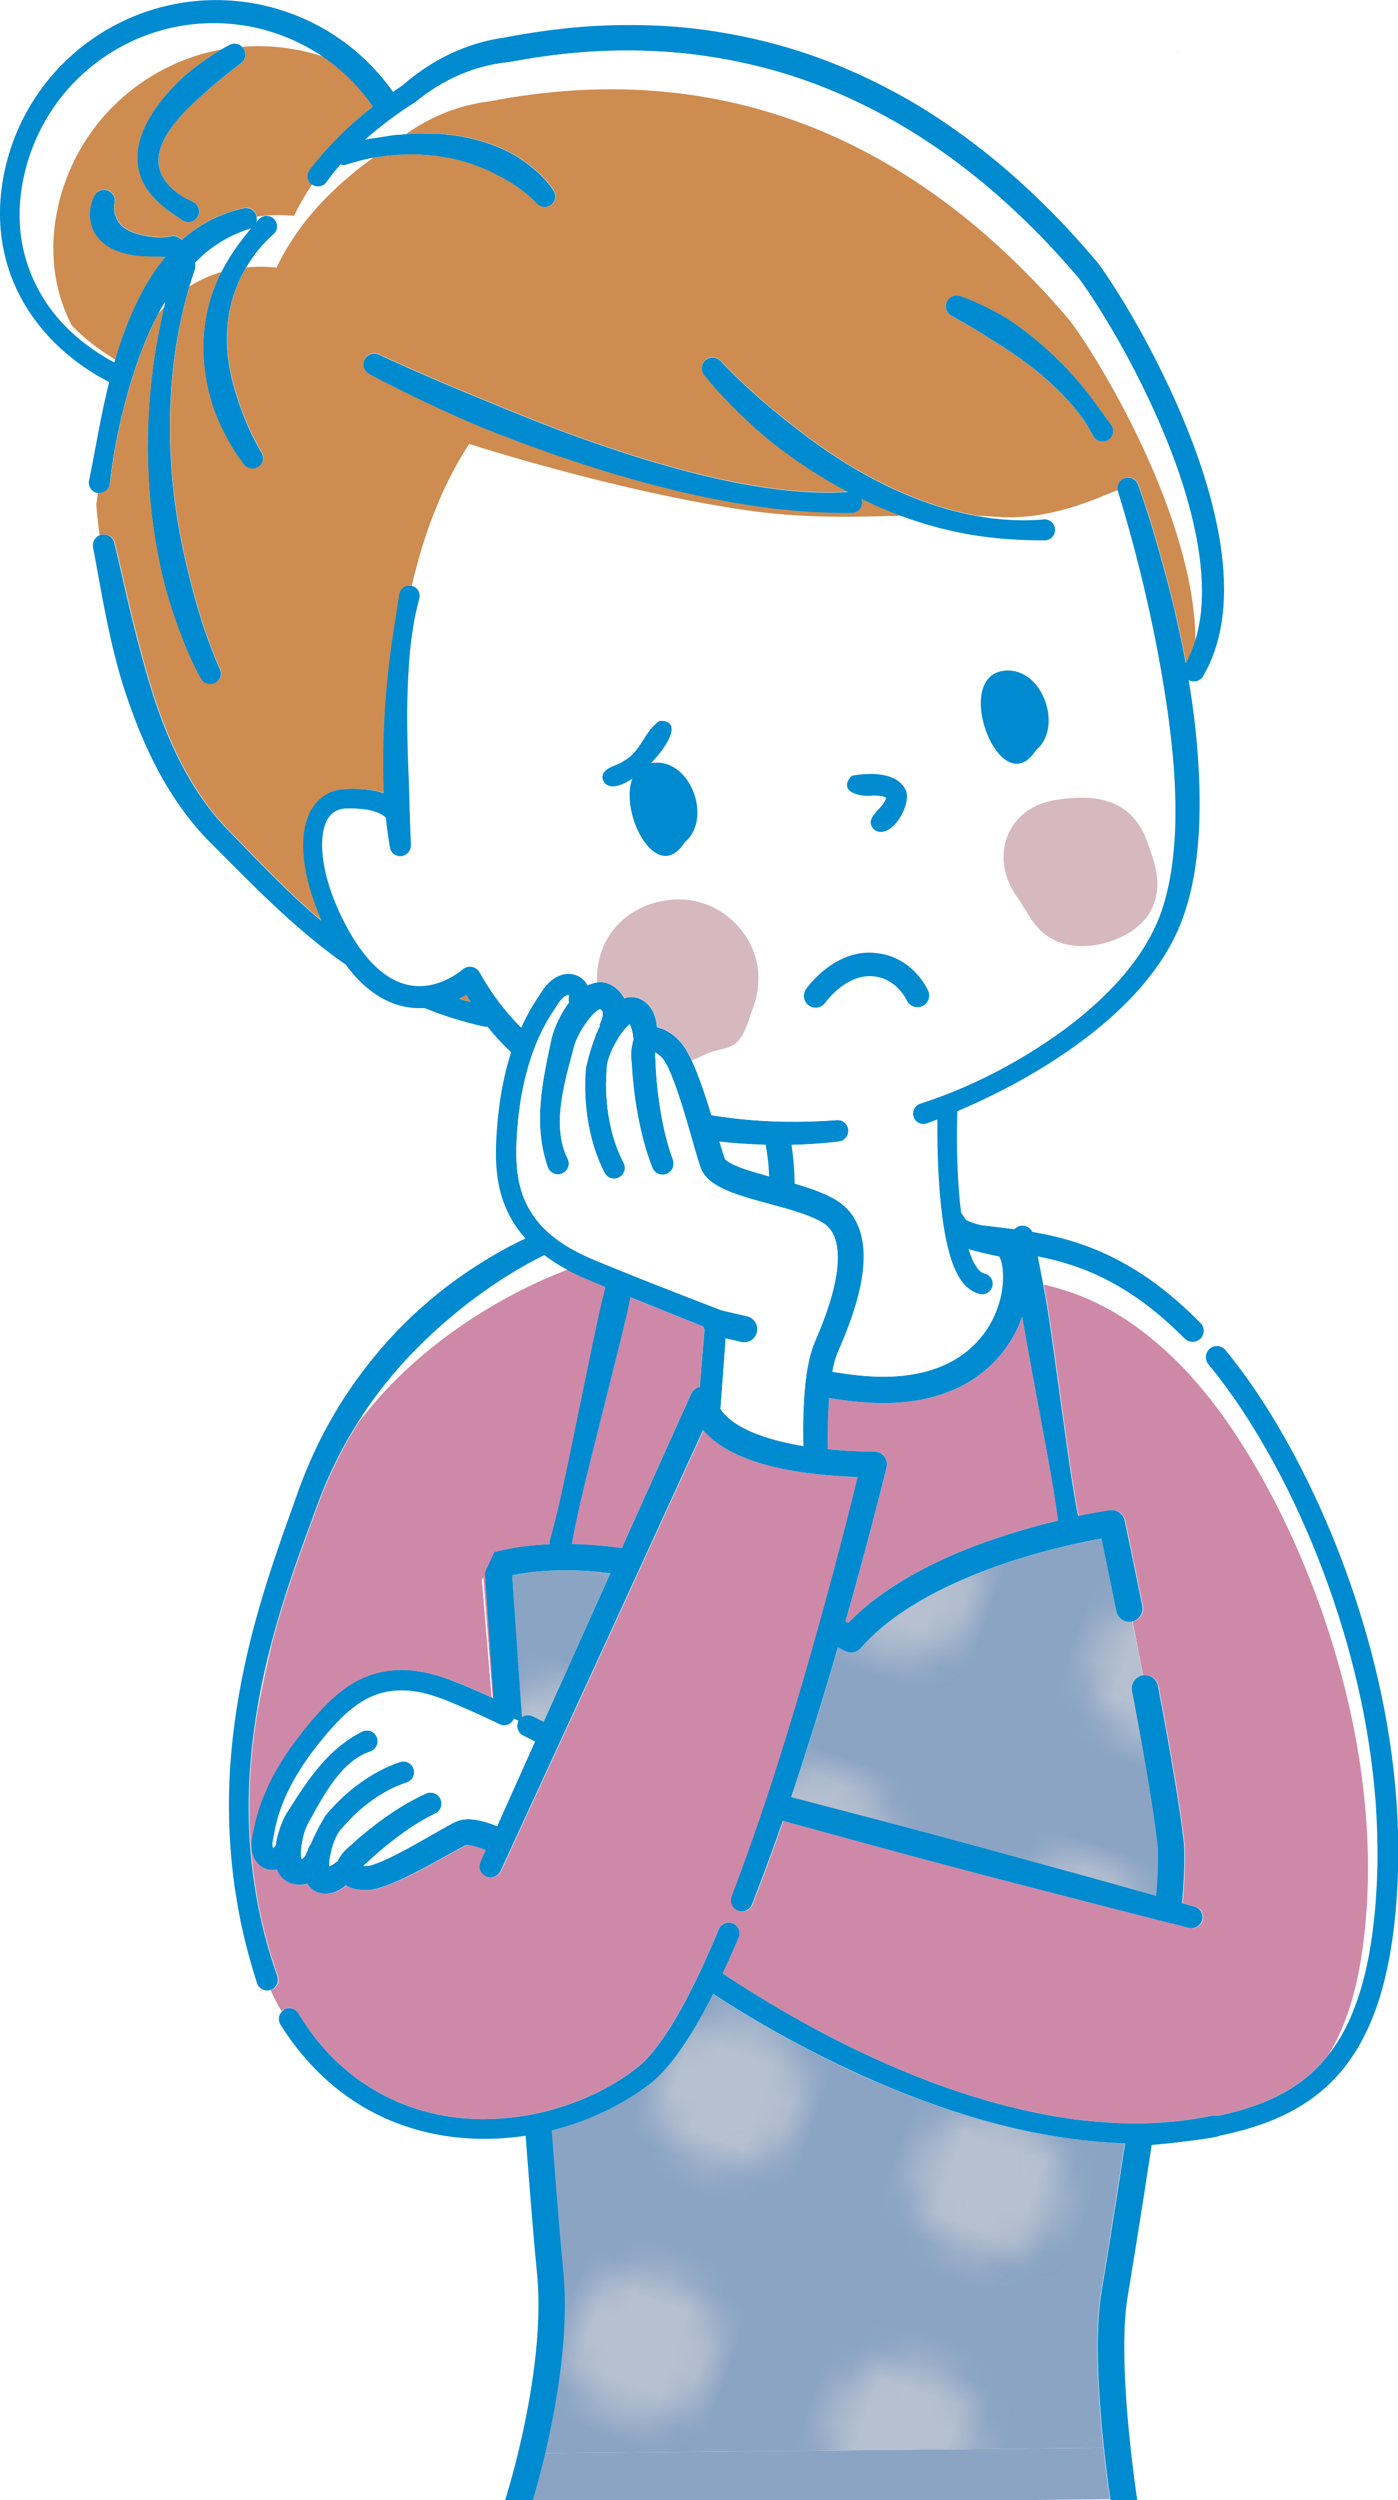 <?xml version="1.0" encoding="UTF-8"?>
<svg id="Layer_2" data-name="Layer 2" xmlns="http://www.w3.org/2000/svg" xmlns:xlink="http://www.w3.org/1999/xlink" viewBox="0 0 184 328.94">
  <defs>
    <pattern id="_新規パターンスウォッチ_7" data-name="新規パターンスウォッチ 7" x="0" y="0" width="27.73" height="27.73" patternTransform="translate(-84.62 -1750.82) rotate(-160.97) scale(3.79 -3.79)" patternUnits="userSpaceOnUse" viewBox="0 0 27.73 27.73">
      <g>
        <rect x="0" y="0" width="27.73" height="27.73" style="fill: none; stroke-width: 0px;"/>
        <path d="m7.21,4.62c0,1.43-1.16,2.59-2.59,2.59s-2.59-1.16-2.59-2.59,1.16-2.59,2.59-2.59,2.59,1.16,2.59,2.59Z" style="fill: #b6c0d0; stroke-width: 0px;"/>
        <path d="m16.45,4.62c0,1.43-1.16,2.59-2.59,2.59s-2.59-1.16-2.59-2.59,1.16-2.59,2.59-2.59,2.59,1.16,2.59,2.59Z" style="fill: #b6c0d0; stroke-width: 0px;"/>
        <path d="m25.69,4.62c0,1.43-1.16,2.59-2.59,2.59s-2.59-1.16-2.59-2.59,1.16-2.59,2.59-2.59,2.59,1.16,2.59,2.59Z" style="fill: #b6c0d0; stroke-width: 0px;"/>
        <path d="m7.21,13.86c0,1.43-1.16,2.59-2.59,2.59s-2.59-1.16-2.59-2.59,1.16-2.59,2.59-2.59,2.59,1.16,2.59,2.59Z" style="fill: #b6c0d0; stroke-width: 0px;"/>
        <path d="m16.45,13.86c0,1.43-1.16,2.59-2.59,2.59s-2.59-1.16-2.59-2.59,1.16-2.59,2.59-2.59,2.59,1.16,2.59,2.59Z" style="fill: #b6c0d0; stroke-width: 0px;"/>
        <path d="m25.69,13.86c0,1.43-1.16,2.59-2.59,2.59s-2.59-1.16-2.59-2.59,1.16-2.59,2.59-2.59,2.59,1.16,2.59,2.59Z" style="fill: #b6c0d0; stroke-width: 0px;"/>
        <circle cx="4.62" cy="23.11" r="2.59" style="fill: #b6c0d0; stroke-width: 0px;"/>
        <path d="m16.45,23.11c0,1.43-1.16,2.59-2.59,2.59s-2.59-1.16-2.59-2.59,1.16-2.59,2.59-2.59,2.59,1.16,2.59,2.59Z" style="fill: #b6c0d0; stroke-width: 0px;"/>
        <path d="m25.69,23.11c0,1.43-1.16,2.59-2.59,2.59s-2.59-1.16-2.59-2.59,1.16-2.59,2.59-2.59,2.59,1.16,2.59,2.59Z" style="fill: #b6c0d0; stroke-width: 0px;"/>
      </g>
    </pattern>
  </defs>
  <g id="Layer_1-2" data-name="Layer 1">
    <g>
      <path d="m159.01,179.46h0s0,.01,0,.01c3.3,3.98,6.12,8.41,8.62,12.99,2.49,4.6,4.66,9.38,6.5,14.28,3.68,9.8,6.14,20.1,6.91,30.52.18,2.61.26,5.22.23,7.82-.04,1.3-.06,2.61-.16,3.91-.07,1.3-.18,2.6-.33,3.89-.29,2.58-.72,5.14-1.37,7.63-.65,2.48-1.53,4.89-2.76,7.07-.53.96-1.14,1.87-1.81,2.72,2.63-4.22,4.27-9.99,4.92-17.93,2.38-28.81-11.48-58.8-23.12-71.4-7.13-7.72-13.48-10.63-19.33-11.99-.23-1.23-.47-2.46-.71-3.69,2.02.39,3.98.93,5.88,1.65,2.53.96,4.93,2.27,7.18,3.82,2.24,1.57,4.32,3.38,6.28,5.34h0c.56.57,1.47.58,2.05.03.13.14.26.27.39.41.26.28.53.58.79.88-.6.51-.68,1.41-.18,2.03Z" style="fill: #fff; stroke-width: 0px;"/>
      <path d="m111.66,213.51c-.11-.06-.24-.12-.37-.19.54-1.9,1.08-3.81,1.6-5.71,1.33-4.84,2.6-9.67,3.81-14.56.22-.89-.33-1.8-1.22-2.02-.14-.03-.27-.05-.4-.05h-.04c-.99,0-2.06-.02-3.09-.08-.99-.05-1.98-.13-2.97-.23-.03-1.64-.02-3.28.05-4.89.03-.62.07-1.24.11-1.85,1.12.19,2.28.35,3.49.47,1.25.13,2.46.2,3.63.2,4,0,7.5-.78,10.44-2.32,3.17-1.66,5.65-4.23,7.18-7.42.25-.53.47-1.08.67-1.63.51,2.96,1.05,5.92,1.6,8.88l1.77,9.58c.5,2.78.99,5.56,1.34,8.36-7.75,1.84-20.22,5.82-27.61,13.45Z" style="fill: #cf89a8; stroke-width: 0px;"/>
      <path d="m156.66,180.98c11.64,12.6,25.5,42.59,23.12,71.4-.66,7.94-2.3,13.71-4.92,17.93-.86,1.1-1.83,2.11-2.91,2.99-1.92,1.57-4.16,2.75-6.54,3.63-1.68.61-3.42,1.08-5.19,1.45-.2-.06-.42-.08-.64-.04-.01,0-.03,0-.04,0-6.11,1.3-12.48,1.27-18.72.4-6.25-.89-12.38-2.61-18.32-4.83-5.94-2.24-11.69-4.98-17.25-8.08-2.78-1.55-5.51-3.19-8.18-4.91-.66-.43-1.32-.86-1.97-1.29.73-1.56,1.43-3.14,2.11-4.72.31-.72-.03-1.55-.75-1.86-.72-.31-1.55.03-1.86.75h0s0,.01,0,.01c-1.2,2.87-2.47,5.71-3.88,8.46-1.42,2.73-2.96,5.42-4.84,7.72-.47.57-.96,1.1-1.48,1.58-.27.24-.51.45-.82.67-.3.23-.6.45-.91.67-1.23.86-2.53,1.63-3.88,2.3-2.7,1.35-5.59,2.33-8.56,2.93-2.96.6-6.01.81-9.01.57-3-.24-5.96-.94-8.72-2.1-2.76-1.15-5.32-2.78-7.55-4.78-2.25-1.99-4.12-4.38-5.7-6.95h0c-.41-.67-1.28-.88-1.94-.47-.1.06-.19.13-.26.21-.53-.9-1.01-1.82-1.44-2.78.02,0,.04,0,.06-.01.74-.23,1.16-1.03.92-1.77,0-.01,0-.03-.01-.04v-.02c-3.15-8.85-4.29-18.37-3.55-27.75.16-2.25.43-4.48.79-6.71.58-3.25,1.26-6.39,1.98-9.33,1.02-3.88,2.25-7.71,3.6-11.5.8-2.24,1.63-4.47,2.46-6.72.81-2.22,1.74-4.34,2.8-6.42.78-1.52,1.63-3.01,2.54-4.45,10.23-13.61,25.57-19.4,27.45-20.07,0,0,.01,0,.02,0,.63.34,1.28.65,1.93.94.66.3,1.27.55,1.91.82.29.12.58.24.88.36l-.04.19.12-.15c.1.04.19.08.29.12-.21.83-.41,1.66-.61,2.49-.76,3.42-1.46,6.85-2.17,10.28l-2.12,10.29c-.72,3.43-1.45,6.85-2.4,10.23-.05.18-.06.36-.04.54-2.6.12-5.04.46-7.28,1.04l-1.25,2.7c.15,2.22.57,8.37,1.13,16.53-.06-.03-.12-.06-.19-.08l-1.23-15.82-.16.35,1.27,15.42c-1.12-.5-2.24-1-3.38-1.47-1.87-.78-3.93-1.6-6.12-1.92-2.18-.35-4.54-.21-6.68.61-2.15.8-3.96,2.21-5.47,3.72-1.51,1.54-2.79,3.11-4.07,4.8-1.26,1.68-2.4,3.47-3.35,5.38-.94,1.91-1.7,3.96-2.12,6.07l-.15.74-.08.39c-.03.15-.06.32-.08.48-.07.65-.08,1.39.25,2.19.16.4.43.81.83,1.14.4.33.93.56,1.49.6.26.02.51,0,.75-.06.01.04.03.07.04.11.19.45.54,1,1.12,1.38.14.09.3.17.45.24.08.03.16.06.23.09.08.03.17.06.21.06.21.05.43.08.66.11.41.03.86,0,1.31-.13.11.19.26.39.45.58.25.25.61.46.91.56.28.11.57.16.84.18.54.03,1-.07,1.39-.21.6-.23,1.06-.54,1.46-.89.32.19.62.3.9.39.5.15.97.21,1.43.23.24,0,.45,0,.71-.01.27-.02.5-.06.73-.11.87-.19,1.57-.46,2.27-.74,1.38-.57,2.65-1.22,3.91-1.87,1.26-.66,2.48-1.35,3.7-2.02.61-.34,1.21-.67,1.79-.97l.21-.11c.06-.03.18-.09.14-.07-.01,0,0,0,.06,0,.11-.02.32,0,.56.03.49.08,1.08.26,1.66.48.11.04.23.09.34.14l-.69,1.55c-.33.73,0,1.58.73,1.91.72.32,1.57,0,1.91-.72l14.1-30.63,12.55-27.38c.85,1,1.86,1.76,2.88,2.38,2.08,1.23,4.27,1.95,6.45,2.48,2.18.52,4.38.84,6.57,1.05,1.1.1,2.19.18,3.29.23.39.02.77.03,1.16.04-1.01,4.15-2.08,8.3-3.18,12.43-1.29,4.82-2.63,9.62-4.02,14.41-1.4,4.78-2.87,9.54-4.41,14.28-1.56,4.73-3.21,9.42-4.98,14.06h0c-.28.75.09,1.58.83,1.87.74.28,1.56-.08,1.85-.82,1.43-3.64,2.77-7.3,4.06-10.99l12.18,3.33c2.28.63,4.57,1.24,6.86,1.85l6.87,1.83,13.76,3.56c4.59,1.18,9.17,2.36,13.77,3.51.78.19,1.56-.28,1.75-1.05.19-.76-.26-1.53-1.01-1.74-.54-.16-1.09-.31-1.64-.46.2-2.39.31-4.43.31-6,0-.84-.03-1.52-.09-2.09-.49-4.32-1.63-11.21-3.39-20.49-.18-.94-1.09-1.56-2.03-1.38,0,0,0,0,0,0-.47-2.45-.94-4.85-1.39-7.09h0c.94-.19,1.55-1.11,1.36-2.05-1.29-6.41-2.31-11.18-2.32-11.23-.19-.89-1.04-1.49-1.94-1.36-.24.03-1.81.26-4.19.75-.54-2.72-.94-5.46-1.34-8.2l-1.34-9.65c-.44-3.22-.88-6.43-1.38-9.64-.17-.99-.35-1.98-.54-2.97,5.85,1.36,12.2,4.27,19.33,11.99Z" style="fill: #cf89a8; stroke-width: 0px;"/>
      <path d="m92.72,174.91l-.63,7.56c-.53.13-.95.5-1.16.97l-9.1,20.23c-2.19-.3-4.4-.49-6.58-.53.6-3.41,1.43-6.77,2.25-10.13l2.55-10.19c.86-3.4,1.71-6.79,2.51-10.2.14-.65.28-1.29.41-1.94,3.18,1.3,6.36,2.57,9.55,3.84.06.13.13.27.2.4Z" style="fill: #cf89a8; stroke-width: 0px;"/>
      <path d="m71.71,322.77l73.53-.71c.3,2.85.63,5.25.85,6.76l-12.18.12h-63.84c.38-1.25.99-3.42,1.64-6.17Z" style="fill: #8ba4c4; stroke-width: 0px;"/>
      <path d="m68.06,322.8s.04-.08.11-.22c-.02.07-.04.15-.05.22h-.06Z" style="fill: url(#_新規パターンスウォッチ_7); stroke-width: 0px;"/>
      <path d="m80.33,206.99l-3.24,7.2-5.53,12.35-1.46-.72c-.47-.23-1.01-.17-1.42.11-.61-8.83-1.08-15.76-1.28-18.66,2.14-.44,4.46-.66,6.94-.66,1.98,0,3.98.14,5.99.39Z" style="fill: #8ba4c4; stroke-width: 0px;"/>
      <path d="m80.33,206.99l-3.24,7.2-5.53,12.35-1.46-.72c-.47-.23-1.01-.17-1.42.11-.61-8.83-1.08-15.76-1.28-18.66,2.14-.44,4.46-.66,6.94-.66,1.98,0,3.98.14,5.99.39Z" style="fill: url(#_新規パターンスウォッチ_7); stroke-width: 0px;"/>
      <path d="m149.02,222.47c1.75,9.19,2.87,16,3.35,20.23.05.43.07,1,.07,1.7,0,1.34-.09,3.05-.24,5.04-2.88-.81-5.76-1.61-8.64-2.41l-13.7-3.78-6.86-1.85c-2.29-.62-4.58-1.23-6.87-1.82l-11.99-3.13s.01-.03.02-.04c1.59-4.76,3.12-9.54,4.57-14.34.53-1.77,1.06-3.55,1.57-5.33.56.29.88.46.9.47.72.39,1.61.23,2.14-.39,8.29-9.53,26.21-13.41,31.65-14.39.4,1.92,1.13,5.39,1.97,9.56.19.94,1.11,1.55,2.05,1.36.45,2.24.92,4.63,1.39,7.09-.94.18-1.56,1.09-1.38,2.03Z" style="fill: #8ba4c4; stroke-width: 0px;"/>
      <path d="m149.02,222.47c1.75,9.19,2.87,16,3.35,20.23.05.43.07,1,.07,1.7,0,1.34-.09,3.05-.24,5.04-2.88-.81-5.76-1.61-8.64-2.41l-13.7-3.78-6.86-1.85c-2.29-.62-4.58-1.23-6.87-1.82l-11.99-3.13s.01-.03.02-.04c1.59-4.76,3.12-9.54,4.57-14.34.53-1.77,1.06-3.55,1.57-5.33.56.29.88.46.9.47.72.39,1.61.23,2.14-.39,8.29-9.53,26.21-13.41,31.65-14.39.4,1.92,1.13,5.39,1.97,9.56.19.94,1.11,1.55,2.05,1.36.45,2.24.92,4.63,1.39,7.09-.94.18-1.56,1.09-1.38,2.03Z" style="fill: url(#_新規パターンスウォッチ_7); stroke-width: 0px;"/>
      <path d="m71.71,322.77c1.24-5.22,2.58-12.52,2.58-19.52,0-1.66-.08-3.25-.23-4.73-.3-2.88-.8-8.98-1.5-18.22,2.56-.64,5.05-1.55,7.41-2.72,1.46-.72,2.87-1.56,4.22-2.48.33-.24.67-.47,1-.72.16-.12.33-.25.51-.39.17-.14.33-.28.5-.43.64-.58,1.21-1.2,1.75-1.84,2.12-2.56,3.73-5.35,5.22-8.17.21-.41.42-.82.62-1.23.56.37,1.13.73,1.7,1.09,2.74,1.73,5.54,3.37,8.39,4.92,5.69,3.1,11.59,5.85,17.69,8.08,6.09,2.25,12.41,3.99,18.88,4.91,2.51.36,5.04.59,7.58.67-1.46,9.62-2.79,17.66-3.11,19.55-.33,1.96-.49,4.42-.49,7.3,0,4.44.38,9.26.81,13.22l-73.53.71Z" style="fill: #8ba4c4; stroke-width: 0px;"/>
      <path d="m71.71,322.77c1.24-5.22,2.58-12.52,2.58-19.52,0-1.66-.08-3.25-.23-4.73-.3-2.88-.8-8.98-1.5-18.22,2.56-.64,5.05-1.55,7.41-2.72,1.46-.72,2.87-1.56,4.22-2.48.33-.24.67-.47,1-.72.16-.12.33-.25.51-.39.17-.14.33-.28.5-.43.64-.58,1.21-1.2,1.75-1.84,2.12-2.56,3.73-5.35,5.22-8.17.21-.41.42-.82.62-1.23.56.37,1.13.73,1.7,1.09,2.74,1.73,5.54,3.37,8.39,4.92,5.69,3.1,11.59,5.85,17.69,8.08,6.09,2.25,12.41,3.99,18.88,4.91,2.51.36,5.04.59,7.58.67-1.46,9.62-2.79,17.66-3.11,19.55-.33,1.96-.49,4.42-.49,7.3,0,4.44.38,9.26.81,13.22l-73.53.71Z" style="fill: url(#_新規パターンスウォッチ_7); stroke-width: 0px;"/>
      <path d="m31.85,6.16c-.44-.43-1.11-.52-1.65-.24-.36.19-.71.39-1.05.59-10.39,1.91-19.14,9.85-21.54,20.82-1.26,5.75-.48,11.01,1.82,15.48,1.65,1.72,3.59,3.23,5.75,4.51-.03.11-.07.23-.1.34-.3-.16-.6-.32-.89-.49-2.85-1.66-5.44-3.8-7.4-6.42-1.96-2.61-3.31-5.67-3.87-8.87-.57-3.21-.34-6.54.5-9.73.83-3.18,2.27-6.2,4.23-8.83,1.96-2.63,4.43-4.87,7.23-6.58,2.8-1.7,5.92-2.87,9.14-3.39,3.22-.53,6.54-.43,9.73.28,3.14.71,6.14,2.01,8.8,3.82-.89-.3-1.81-.55-2.75-.76-2.68-.59-5.35-.75-7.94-.54Z" style="fill: #fff; stroke-width: 0px;"/>
      <path d="m35.03,28.37s-.08,0-.13.01c-.37.03-.74.07-1.09.12-.01-.06-.02-.12-.04-.18-.22-.7-.94-1.1-1.64-.96-1.86.38-3.67,1.1-5.31,2.08-1.03.61-1.99,1.32-2.89,2.1-.22-.28-.55-.47-.93-.51-.15-.02-.31,0-.45.02-1.02.22-2.06.16-3.04,0-.98-.16-1.93-.41-2.67-.83-.38-.2-.69-.43-.92-.68-.24-.24-.4-.49-.51-.75-.12-.26-.25-.54-.31-.88-.03-.17-.04-.35-.05-.54,0-.09,0-.19,0-.28v-.14s.01-.1,0-.09c.28-.73-.1-1.55-.83-1.83-.73-.28-1.55.1-1.83.83-.06.14-.09.21-.13.3-.03.09-.07.17-.1.26-.06.17-.1.34-.15.52-.08.35-.12.71-.14,1.08-.03.73.1,1.53.44,2.25.34.72.89,1.33,1.47,1.79.59.46,1.22.77,1.84.99,1.25.45,2.46.58,3.63.64.87.04,1.72.02,2.56.06-2.2,2.65-3.76,5.68-4.99,8.75-.63,1.59-1.17,3.19-1.64,4.81-2.16-1.28-4.1-2.79-5.75-4.51-2.29-4.47-3.07-9.73-1.82-15.48,2.4-10.97,11.14-18.91,21.54-20.82-.69.41-1.36.84-2.02,1.3-.98.68-1.94,1.4-2.84,2.2-1.78,1.62-3.43,3.45-4.69,5.67-.62,1.11-1.15,2.33-1.39,3.69-.24,1.35-.14,2.84.41,4.15.53,1.32,1.43,2.37,2.38,3.23.94.9,2.01,1.54,3.03,2.24.63.44,1.5.28,1.94-.36.44-.63.28-1.5-.36-1.94-.05-.04-.11-.07-.16-.1l-.11-.05c-.47-.23-.96-.46-1.4-.74-.43-.29-.87-.58-1.22-.93-.74-.68-1.35-1.45-1.62-2.31-.29-.84-.31-1.73-.08-2.64.22-.9.67-1.8,1.23-2.66,1.13-1.72,2.69-3.26,4.34-4.7.82-.73,1.64-1.47,2.5-2.17.85-.7,1.75-1.4,2.6-2.04l.04-.03c.63-.47.75-1.36.28-1.99-.05-.06-.1-.11-.15-.16,2.6-.21,5.27-.04,7.94.54.94.21,1.86.46,2.75.76.03.02.07.04.1.07,2.53,1.74,4.72,3.95,6.47,6.48-.9.7-1.78,1.42-2.63,2.17-1.04.93-2.04,1.91-2.99,2.93-.96,1.02-1.87,2.09-2.72,3.22-.46.61-.34,1.47.27,1.93.01,0,.03.02.04.02-.88,1.31-1.68,2.68-2.37,4.13-1.3-.12-2.53-.13-3.69-.04Z" style="fill: #ce8c51; stroke-width: 0px;"/>
      <path d="m.84,21.5c-.89,3.51-1.12,7.23-.47,10.84.64,3.61,2.18,7.05,4.38,9.95,2.19,2.92,5.01,5.32,8.11,7.15.5.29,1,.56,1.51.83-.21.85-.41,1.69-.6,2.54-.77,3.47-1.33,6.96-2.05,10.41-.16.75.33,1.48,1.08,1.64.03,0,.06,0,.08,0h0c.72.11,1.41-.36,1.56-1.08,0-.04.02-.09.02-.14.37-3.47,1.04-6.88,1.89-10.22.86-3.34,1.92-6.62,3.3-9.71.37-.83.78-1.65,1.2-2.46.28-.53.58-1.05.89-1.56-.06.26-.12.52-.18.79-.58,2.58-1.07,5.19-1.43,7.82-.6,4.62-.84,9.29-.61,13.96.21,4.66.84,9.32,1.93,13.87.56,2.27,1.27,4.51,2.07,6.71.41,1.1.84,2.19,1.31,3.26.24.54.48,1.07.74,1.6.26.54.52,1.04.84,1.61.38.68,1.24.93,1.93.55.65-.36.91-1.16.6-1.83l-.02-.05c-.21-.45-.44-.98-.64-1.49-.21-.51-.41-1.03-.61-1.55-.39-1.05-.76-2.1-1.1-3.16-.69-2.13-1.26-4.29-1.79-6.46-1.08-4.34-1.84-8.77-2.18-13.24-.36-4.47-.3-8.98.16-13.45.41-3.68,1.1-7.35,2.16-10.91.23-.75.46-1.5.72-2.24h0c.1-.3.1-.6.01-.88.88-.9,1.82-1.72,2.86-2.4,1.32-.89,2.76-1.58,4.3-2.06h.01c.07-.03.14-.06.21-.09-1.5,1.78-2.87,3.68-3.94,5.79-.03.06-.07.12-.1.18-.65,1.33-1.16,2.73-1.55,4.17-.37,1.44-.58,2.93-.66,4.42-.16,2.98.3,5.96,1.18,8.77.46,1.4,1.06,2.74,1.74,4.04.35.64.7,1.28,1.1,1.9.2.31.4.62.61.92.22.31.42.58.69.92.49.61,1.38.72,1.99.23.57-.45.7-1.24.33-1.85l-.04-.06c-.14-.23-.32-.54-.47-.82-.16-.29-.31-.58-.46-.87-.3-.59-.58-1.18-.85-1.78-.53-1.21-.98-2.45-1.38-3.69-.82-2.48-1.35-5.05-1.36-7.63,0-1.29.12-2.58.36-3.84.27-1.26.65-2.5,1.17-3.7.29-.66.63-1.3,1-1.92.96-1.63,2.17-3.13,3.61-4.39h0c.58-.51.64-1.38.13-1.96-.3-.34-.72-.49-1.13-.47-.04,0-.08,0-.13.01-.25.04-.49.14-.7.32-.04.04-.09.08-.12.12-.11.12-.21.24-.31.36.07-.22.08-.45.04-.68-.01-.06-.02-.12-.04-.18-.22-.7-.94-1.1-1.64-.96-1.86.38-3.67,1.1-5.31,2.08-1.03.61-1.99,1.32-2.89,2.1-.22-.28-.55-.47-.93-.51-.15-.02-.31,0-.45.02-1.02.22-2.06.16-3.04,0-.98-.16-1.93-.41-2.67-.83-.38-.2-.69-.43-.92-.68-.24-.24-.4-.49-.51-.75-.12-.26-.25-.54-.31-.88-.03-.17-.04-.35-.05-.54,0-.09,0-.19,0-.28v-.14s.01-.1,0-.09c.28-.73-.1-1.55-.83-1.83-.73-.28-1.55.1-1.83.83-.06.14-.09.21-.13.3-.03.09-.07.17-.1.26-.06.17-.1.34-.15.52-.08.35-.12.71-.14,1.08-.03.73.1,1.53.44,2.25.34.72.89,1.33,1.47,1.79.59.46,1.22.77,1.84.99,1.25.45,2.46.58,3.63.64.87.04,1.72.02,2.56.06-2.2,2.65-3.76,5.68-4.99,8.75-.63,1.59-1.17,3.19-1.64,4.81-.03.11-.07.23-.1.34-.3-.16-.6-.32-.89-.49-2.85-1.66-5.44-3.8-7.4-6.42-1.96-2.61-3.31-5.67-3.87-8.87-.57-3.21-.34-6.54.5-9.73.83-3.18,2.27-6.2,4.23-8.83,1.96-2.63,4.43-4.87,7.23-6.58,2.8-1.7,5.92-2.87,9.14-3.39,3.22-.53,6.54-.43,9.73.28,3.14.71,6.14,2.01,8.8,3.82.03.02.07.04.1.07,2.53,1.74,4.72,3.95,6.47,6.48-.9.7-1.78,1.42-2.63,2.17-1.04.93-2.04,1.91-2.99,2.93-.96,1.02-1.87,2.09-2.72,3.22-.46.61-.34,1.47.27,1.93.01,0,.03.02.04.02.61.42,1.44.3,1.89-.3,0,0,.01-.02.01-.02.58-.79,1.19-1.57,1.83-2.31.19.06.4.08.61.05.07-.01.15-.03.22-.05l.11-.04c1.09-.35,2.21-.62,3.33-.87.01,0,.03,0,.04,0,.55-.07,1.1-.15,1.66-.22.57-.06,1.13-.17,1.7-.16,1.14-.01,2.27-.11,3.39.02l.84.06c.28.02.56.03.84.09l1.65.27c2.17.46,4.27,1.18,6.18,2.2l.72.37c.24.13.47.27.7.41.23.14.48.26.7.42l.67.46c.23.14.43.32.65.48.21.16.43.33.63.5.21.17.41.35.59.53.09.09.2.18.28.27l.23.24.13.13c.55.56,1.44.56,2,.01.49-.48.55-1.24.18-1.79-.13-.19-.22-.31-.32-.46-.1-.14-.21-.26-.31-.4-.21-.26-.43-.5-.65-.74-.22-.24-.45-.47-.69-.68-.24-.22-.47-.45-.73-.64l-.76-.6c-.25-.2-.53-.37-.79-.55-.27-.18-.53-.37-.81-.53l-.85-.46c-2.29-1.16-4.77-1.85-7.26-2.2l-1.87-.19c-.31-.04-.62-.03-.93-.04h-.93c-.85-.05-1.7.02-2.54.09-.39.03-.78.07-1.16.09l-.46.04c-.15.02-.3.05-.45.07l-.91.14c-.6.1-1.21.18-1.82.27-.17.04-.35.07-.52.11.06-.05.11-.11.17-.16.99-.87,2.01-1.69,3.07-2.48,1.06-.79,2.14-1.55,3.27-2.24.03-.02.07-.04.1-.07l.05-.04c1.76-1.44,3.69-2.64,5.75-3.53,2.06-.89,4.24-1.45,6.45-1.67.03,0,.05,0,.08-.01h.04c2.88-.54,5.77-.96,8.68-1.22,2.91-.26,5.82-.34,8.73-.27,2.91.07,5.81.31,8.69.75,2.88.43,5.72,1.03,8.52,1.81,5.6,1.55,10.98,3.87,16.04,6.75,5.06,2.89,9.79,6.36,14.16,10.26,2.18,1.95,4.28,4,6.29,6.13.99,1.08,2,2.16,2.93,3.25l.71.81c.12.14.19.26.3.39l.31.43c.42.59.83,1.19,1.23,1.8,3.2,4.89,6.02,10.1,8.42,15.44,2.39,5.35,4.38,10.91,5.43,16.59.51,2.84.79,5.71.6,8.53-.1,1.57-.36,3.12-.8,4.59-.32,1.05-.72,2.07-1.24,3.02-.32-1.75-.68-3.48-1.07-5.21-.46-2.06-.96-4.11-1.51-6.14-1.09-4.08-2.26-8.1-3.69-12.11-.26-.74-1.07-1.12-1.81-.86-.67.24-1.04.92-.91,1.59,0,.05.02.11.03.16v.03c2.43,7.88,4.37,16,5.78,24.13.69,4.07,1.28,8.16,1.57,12.25.3,4.09.33,8.2-.17,12.2-.25,2-.63,3.97-1.22,5.86-.29.94-.63,1.86-1.05,2.75-.4.89-.88,1.76-1.4,2.6-1.05,1.68-2.27,3.28-3.63,4.77-1.36,1.49-2.85,2.88-4.41,4.19-3.12,2.62-6.58,4.87-10.18,6.86-3.61,1.96-7.39,3.64-11.29,4.88h0c-.73.23-1.13,1.01-.9,1.74.23.73,1.01,1.13,1.74.9.02,0,.04-.02.06-.02.44-.17.89-.34,1.33-.51-.01,2.22.02,4.45.12,6.67.14,2.74.37,5.48.85,8.24.26,1.38.56,2.76,1.09,4.16.27.7.59,1.4,1.08,2.1.25.35.54.7.92,1.01.38.31.86.59,1.4.74l.1.03c.74.2,1.5-.23,1.71-.97s-.23-1.5-.97-1.71c-.04-.01-.09-.02-.13-.03-.22-.04-.54-.25-.85-.66-.31-.4-.58-.92-.8-1.48-.14-.33-.26-.68-.37-1.04,1.01.31,2.24.6,3.72.91.1.02.19.04.29.06.58,1.14.92,4.47-.78,8.04-1.61,3.36-6.04,8.82-17.75,7.58-1.22-.13-2.36-.29-3.42-.47.09-.5.2-.99.33-1.46.05-.17.1-.34.16-.5.05-.17.11-.32.17-.46.05-.13.15-.34.22-.52l.24-.56c.65-1.51,1.25-3.06,1.76-4.67.5-1.6.92-3.26,1.13-5.01.2-1.74.22-3.61-.43-5.53-.33-.95-.86-1.9-1.59-2.67-.72-.78-1.68-1.37-2.47-1.74-1.52-.73-3.01-1.2-4.48-1.63,0-.22,0-.44-.01-.66-.04-1.5-.18-2.98-.39-4.44,2.07-.05,4.15-.18,6.21-.43.78-.09,1.33-.8,1.24-1.58-.09-.76-.76-1.3-1.51-1.25h0c-4.51.34-9.06.29-13.55-.23-.99-.11-1.97-.25-2.95-.41-.2-.67-.41-1.34-.63-2.01-.51-1.55-1.04-3.11-1.72-4.67-.08-.18-.16-.35-.24-.53-.28-.61-.6-1.23-1.05-1.88-.08-.11-.15-.21-.24-.32-.09-.11-.19-.23-.28-.32-.18-.19-.36-.37-.55-.54-.39-.34-.82-.64-1.34-.9-.26-.13-.55-.24-.89-.33-.07-.02-.14-.03-.21-.04-.05-.65-.18-1.32-.51-2.03-.2-.41-.48-.83-.93-1.22-.22-.19-.48-.36-.78-.49-.31-.14-.73-.25-1.11-.25-.37,0-.7.07-.98.17,0,0,0-.02-.01-.03-.26-.51-.64-.94-1.03-1.27l-.3-.23c-.1-.07-.2-.13-.3-.19-.04-.03-.13-.07-.21-.11-.08-.04-.16-.07-.25-.11-.17-.07-.35-.12-.53-.15-.34-.07-.67-.07-.98-.03-.35.04-.66.14-.93.25-.11.05-.21.09-.31.14-.24-.46-.61-.88-1.09-1.15-.59-.34-1.3-.43-1.89-.34-.6.09-1.09.34-1.51.61-.41.28-.74.6-1.03.94-.14.17-.27.34-.39.51-.06.09-.12.17-.17.26l-.15.23-.55.84c-.19.3-.38.6-.57.91-.52.89-.99,1.8-1.41,2.73-2.12-2.14-3.95-4.56-5.41-7.2l-.02-.03c-.4-.73-1.32-.99-2.05-.59-.1.06-.2.13-.29.21-.03.03-.13.11-.21.17l-.26.19c-.18.13-.36.25-.55.37-.38.23-.77.45-1.17.63-.8.37-1.65.62-2.49.73-1.69.23-3.39-.17-4.89-1.11-1.5-.93-2.81-2.31-3.91-3.88-1.1-1.56-2.03-3.3-2.83-5.09-.79-1.79-1.43-3.64-1.78-5.52-.18-.94-.29-1.88-.3-2.8,0-.92.09-1.82.35-2.61.25-.79.68-1.43,1.24-1.8.28-.19.59-.32.94-.4.18-.04.36-.06.55-.07h.7c.94,0,1.87.08,2.71.28.41.11.81.25,1.16.43.17.09.33.18.46.28.07.05.12.1.17.14.02.02.05.05.06.06h0c.13,1.3.3,2.59.53,3.91.13.77.87,1.29,1.64,1.16.71-.12,1.21-.76,1.18-1.46v-.03c-.11-2.67-.2-5.41-.26-8.12-.12-2.71-.21-5.42-.23-8.13-.02-2.71.08-5.42.28-8.12.12-1.35.25-2.69.47-4.02.19-1.34.49-2.65.84-3.95v-.04c.21-.74-.23-1.5-.97-1.7-.02,0-.04,0-.06,0-.72-.16-1.45.27-1.64.99-.01.05-.02.11-.03.16-.41,2.78-.9,5.53-1.24,8.3-.33,2.77-.6,5.54-.73,8.32-.14,2.78-.19,5.56-.11,8.34.02.39.04.79.06,1.18-.32-.11-.63-.19-.95-.27-1.14-.25-2.26-.32-3.35-.3l-.83.03c-.32.02-.64.06-.96.13-.64.14-1.28.41-1.84.8-.56.39-1.03.89-1.39,1.43-.36.54-.62,1.11-.81,1.68-.38,1.15-.5,2.3-.5,3.41,0,1.12.13,2.2.32,3.27.4,2.12,1.07,4.15,1.89,6.1.07.16.14.33.21.49-1.55-1.31-3.06-2.68-4.53-4.1-2.52-2.43-4.96-4.98-7.44-7.53-.32-.32-.6-.63-.89-.94-.29-.31-.57-.63-.84-.95l-.41-.48-.39-.5c-.26-.33-.52-.67-.77-1.02-1-1.38-1.9-2.83-2.71-4.33-1.64-3.01-2.94-6.21-4.01-9.5-1.06-3.3-1.95-6.66-2.8-10.06-.41-1.7-.82-3.41-1.21-5.14-.39-1.72-.78-3.45-1.22-5.19-.19-.76-.97-1.22-1.73-1.02-.09.02-.18.05-.26.09-.57.27-.9.9-.79,1.54,1.28,6.89,2.37,14.04,4.85,20.85,1.21,3.41,2.65,6.77,4.48,9.93.92,1.58,1.93,3.12,3.05,4.58.27.37.57.73.86,1.08l.44.53.46.52c.31.35.62.69.94,1.01l.96.97c2.5,2.49,4.98,5.04,7.59,7.49,2.61,2.45,5.32,4.82,8.22,6.96.46.34.93.67,1.4,1,1.12,1.53,2.47,2.96,4.17,4.05.97.62,2.06,1.11,3.21,1.4.98.24,1.99.32,2.99.26,2.53,1.03,5.16,1.85,7.84,2.44.15.03.3.03.45.02.96,1.19,2,2.32,3.11,3.37-.2.64-.39,1.28-.56,1.93-.72,2.74-1.11,5.54-1.32,8.33-.2,2.77-.24,5.72.61,8.6.42,1.43,1.07,2.82,1.92,4.06.37.55.79,1.07,1.23,1.56-.74.36-1.47.73-2.2,1.11-2.16,1.16-4.26,2.45-6.27,3.86-1.01.71-1.99,1.44-2.95,2.21-.96.77-1.89,1.58-2.8,2.4-1.82,1.65-3.52,3.44-5.11,5.32-3.18,3.76-5.9,7.91-8.04,12.34-1.07,2.21-2.01,4.5-2.8,6.79-.8,2.25-1.62,4.51-2.4,6.79-1.56,4.56-2.98,9.19-4.06,13.91-1.08,4.72-1.85,9.53-2.2,14.39-.17,2.43-.22,4.86-.17,7.3.06,2.43.24,4.87.52,7.29l.24,1.81.29,1.8c.09.6.21,1.2.33,1.8.12.6.22,1.2.37,1.79.52,2.38,1.18,4.73,1.92,7.06.2.63.79,1.01,1.42.98.1,0,.19-.02.29-.05.02,0,.04,0,.06-.01.74-.23,1.16-1.03.92-1.77,0-.01,0-.03-.01-.04v-.02c-3.15-8.85-4.29-18.37-3.55-27.75.16-2.25.43-4.48.79-6.71.39-2.43.88-4.84,1.45-7.24.17-.7.34-1.39.53-2.09,1.02-3.88,2.25-7.71,3.6-11.5.8-2.24,1.63-4.47,2.46-6.72.81-2.22,1.74-4.34,2.8-6.42.78-1.52,1.63-3.01,2.54-4.45,1.57-2.49,3.34-4.85,5.28-7.07,1.53-1.75,3.18-3.39,4.89-4.97.86-.78,1.74-1.54,2.64-2.28.89-.74,1.81-1.46,2.75-2.15,1.88-1.38,3.82-2.67,5.84-3.84,1.01-.58,2.03-1.14,3.07-1.65,0,0,.01,0,.02,0,.95.72,1.95,1.34,2.97,1.9,0,0,.01,0,.02,0,.63.34,1.28.65,1.93.94.66.3,1.27.55,1.91.82.29.12.58.24.88.36l-.04.19.12-.15c.1.04.19.08.29.12-.21.83-.41,1.66-.61,2.49-.76,3.42-1.46,6.85-2.17,10.28l-2.12,10.29c-.72,3.43-1.45,6.85-2.4,10.23-.05.18-.06.36-.04.54-2.6.12-5.04.46-7.28,1.04l-1.25,2.7c.15,2.22.57,8.37,1.13,16.53-.06-.03-.12-.06-.19-.08-.04-.02-.08-.04-.12-.06-1.12-.5-2.24-1-3.38-1.47-1.87-.78-3.93-1.6-6.12-1.92-2.18-.35-4.54-.21-6.68.61-2.15.8-3.96,2.21-5.47,3.72-1.51,1.54-2.79,3.11-4.07,4.8-1.26,1.68-2.4,3.47-3.35,5.38-.94,1.91-1.7,3.96-2.12,6.07l-.15.74-.08.39c-.03.15-.06.32-.08.48-.07.65-.08,1.39.25,2.19.16.4.43.81.83,1.14.4.33.93.56,1.49.6.26.02.51,0,.75-.06.01.04.03.07.04.11.19.45.54,1,1.12,1.38.14.09.3.17.45.24.08.03.16.06.23.09.08.03.17.06.21.06.21.05.43.08.66.11.41.03.86,0,1.31-.13.11.19.26.39.45.58.25.25.61.46.91.56.28.11.57.16.84.18.54.03,1-.07,1.39-.21.6-.23,1.06-.54,1.46-.89.32.19.62.3.9.39.5.15.97.21,1.43.23.24,0,.45,0,.71-.01.27-.02.5-.06.73-.11.87-.19,1.57-.46,2.27-.74,1.38-.57,2.65-1.22,3.91-1.87,1.26-.66,2.48-1.35,3.7-2.02.61-.34,1.21-.67,1.79-.97l.21-.11c.06-.03.18-.09.14-.07-.01,0,0,0,.06,0,.11-.02.32,0,.56.03.49.08,1.08.26,1.66.48.11.04.23.09.34.14l-.69,1.55c-.33.73,0,1.58.73,1.91.72.32,1.57,0,1.91-.72l14.1-30.63,12.55-27.38c.85,1,1.86,1.76,2.88,2.38,2.08,1.23,4.27,1.95,6.45,2.48,2.18.52,4.38.84,6.57,1.05,1.1.1,2.19.18,3.29.23.39.02.77.03,1.16.04-1.01,4.15-2.08,8.3-3.18,12.43-1.29,4.82-2.63,9.62-4.02,14.41-1.4,4.78-2.87,9.54-4.41,14.28-1.56,4.73-3.21,9.42-4.98,14.06h0c-.28.75.09,1.58.83,1.87.74.28,1.56-.08,1.85-.82,1.43-3.64,2.77-7.3,4.06-10.99l12.18,3.33c2.28.63,4.57,1.24,6.86,1.85l6.87,1.83,13.76,3.56c4.59,1.18,9.17,2.36,13.77,3.51.78.19,1.56-.28,1.75-1.05.19-.76-.26-1.53-1.01-1.74-.54-.16-1.09-.31-1.64-.46.2-2.39.31-4.43.31-6,0-.84-.03-1.52-.09-2.09-.49-4.32-1.63-11.21-3.39-20.49-.18-.94-1.09-1.56-2.03-1.38,0,0,0,0,0,0-.94.18-1.56,1.09-1.38,2.03,1.75,9.19,2.87,16,3.35,20.23.05.43.07,1,.07,1.7,0,1.34-.09,3.05-.24,5.04-2.88-.81-5.76-1.61-8.64-2.41l-13.7-3.78-6.86-1.85c-2.29-.62-4.58-1.23-6.87-1.82l-11.99-3.13s.01-.03.02-.04c1.59-4.76,3.12-9.54,4.57-14.34.53-1.77,1.06-3.55,1.57-5.33.56.29.88.46.9.47.72.39,1.61.23,2.14-.39,8.29-9.53,26.21-13.41,31.65-14.39.4,1.92,1.13,5.39,1.97,9.56.19.94,1.11,1.55,2.05,1.36h0c.94-.19,1.55-1.11,1.36-2.05-1.29-6.41-2.31-11.18-2.32-11.23-.19-.89-1.04-1.49-1.94-1.36-.24.03-1.81.26-4.19.75-.54-2.72-.94-5.46-1.34-8.2l-1.34-9.65c-.44-3.22-.88-6.43-1.38-9.64-.17-.99-.35-1.98-.54-2.97-.23-1.23-.47-2.46-.71-3.69,2.02.39,3.98.93,5.88,1.65,2.53.96,4.93,2.27,7.18,3.82,2.24,1.57,4.32,3.38,6.28,5.34h0c.56.57,1.47.58,2.05.03,0,0,.02-.01.02-.02.57-.57.58-1.49,0-2.07-2.05-2.07-4.25-4.01-6.66-5.71-2.41-1.69-5.03-3.13-7.8-4.2-2.49-.97-5.09-1.62-7.67-2.06-.28-.59-.94-.94-1.61-.79-.3.07-.56.23-.75.44-1.5-.2-2.98-.37-4.44-.54-1.19-.32-1.72-.56-1.94-.71-.22-.31-.43-.62-.63-.94-.25-1.88-.38-3.79-.46-5.7-.11-2.54-.12-5.09-.04-7.64,2.6-1.11,5.15-2.33,7.63-3.67,3.73-2.03,7.32-4.35,10.65-7.03,3.32-2.7,6.4-5.79,8.79-9.48,1.18-1.84,2.18-3.87,2.86-5.97.7-2.09,1.15-4.23,1.45-6.37.59-4.29.61-8.58.37-12.83-.22-3.82-.67-7.62-1.3-11.37.67.37,1.52.14,1.91-.53,1.64-2.82,2.43-6.01,2.66-9.13.24-3.13-.04-6.24-.56-9.26-1.08-6.05-3.12-11.8-5.54-17.33-2.45-5.53-5.28-10.85-8.57-15.95-.41-.64-.84-1.27-1.28-1.9l-.34-.47c-.13-.17-.25-.36-.38-.5l-.75-.87c-1-1.18-2.02-2.29-3.04-3.41-2.07-2.21-4.22-4.33-6.47-6.36-2.24-2.04-4.61-3.94-7.05-5.74-2.45-1.79-4.98-3.48-7.63-4.99-5.29-3.01-10.93-5.45-16.81-7.08-5.88-1.63-11.96-2.55-18.05-2.65-3.04-.06-6.09.04-9.11.32-3.02.29-6.03.73-9,1.3-2.5.35-4.94,1.08-7.2,2.16-2.28,1.08-4.38,2.49-6.25,4.13-.42.29-.84.58-1.26.87-1.98-2.8-4.46-5.25-7.3-7.17-3.03-2.06-6.46-3.51-10.03-4.28-3.57-.76-7.29-.84-10.89-.2-3.59.63-7.06,1.96-10.14,3.89-3.09,1.92-5.8,4.44-7.94,7.38-2.15,2.93-3.71,6.29-4.59,9.8Zm138.42,178.56c-7.75,1.84-20.22,5.82-27.61,13.45-.11-.06-.24-.12-.37-.19.54-1.9,1.08-3.81,1.6-5.71,1.33-4.84,2.6-9.67,3.81-14.56.22-.89-.33-1.8-1.22-2.02-.14-.03-.27-.05-.4-.05h-.04c-.99,0-2.06-.02-3.09-.08-.99-.05-1.98-.13-2.97-.23-.03-1.64-.02-3.28.05-4.89.03-.62.07-1.24.11-1.85,1.12.19,2.28.35,3.49.47,1.25.13,2.46.2,3.63.2,4,0,7.5-.78,10.44-2.32,3.17-1.66,5.65-4.23,7.18-7.42.25-.53.47-1.08.67-1.63.51,2.96,1.05,5.92,1.6,8.88l1.77,9.58c.5,2.78.99,5.56,1.34,8.36Zm-33.52-14.4c-.05,1.54-.05,3.07-.02,4.59-1.01-.17-2-.37-2.98-.61-1.96-.49-3.88-1.13-5.49-2.09-.79-.48-1.5-1.03-2.03-1.66-.14-.17-.27-.35-.39-.53l.68-9.27,2.03.47c.13.03.27.05.4.05.79,0,1.51-.54,1.69-1.34.22-.94-.36-1.87-1.3-2.09l-3.43-.8s-.09-.05-.13-.06c-5.09-1.95-10.19-3.94-15.23-6-.62-.26-1.28-.52-1.87-.78-.6-.26-1.19-.54-1.76-.84-1.15-.6-2.23-1.29-3.21-2.08-.97-.8-1.84-1.7-2.53-2.72-.7-1.01-1.23-2.13-1.58-3.32-.72-2.38-.72-5.01-.53-7.67.05-.67.12-1.33.18-1.99.07-.66.17-1.32.26-1.98.12-.65.23-1.31.36-1.95.15-.64.28-1.29.46-1.92.67-2.55,1.64-5,2.98-7.21.17-.28.34-.55.52-.82l.58-.87.13-.2c.04-.06.07-.12.11-.17.08-.11.16-.21.24-.3.16-.18.33-.33.49-.43.16-.1.3-.15.38-.15.09-.01.09.01.09.01,0,0,0,0,.02.06.02.05.03.16,0,.3h0c-.04.21-.02.42.03.61-.02.02-.04.05-.05.07-.43.58-.8,1.18-1.12,1.8-.33.62-.62,1.26-.86,1.95-.06.18-.12.36-.17.55-.05.18-.11.42-.13.55l-.2.93c-.53,2.48-1.05,5.03-1.23,7.68-.18,2.65.02,5.42.96,8.1v.02c.27.74,1.08,1.13,1.82.87s1.13-1.07.87-1.81c-.02-.06-.05-.12-.07-.17-1.02-2.01-1.17-4.42-.91-6.78.26-2.38.89-4.76,1.55-7.19l.25-.91c.05-.18.07-.24.11-.36.04-.11.09-.23.14-.35.2-.48.47-.99.76-1.46.29-.48.61-.94.95-1.36.33-.42.7-.8,1.03-1.04.15-.11.29-.19.37-.23.02.01.04.02.06.03.1.07.16.11.19.16.04.05.07.1.1.21.02.11.02.27,0,.46-.03.19-.08.41-.16.62-.04.11-.08.22-.13.33l-.07.16s-.06.12-.06.12l.07.12c-.18.37-.35.74-.5,1.11-.47,1.18-.84,2.36-1.16,3.65-.04.16-.08.33-.12.5-.03.17-.08.37-.08.51-.02.31-.05.62-.06.93-.03.62-.04,1.23-.02,1.85.03,1.23.13,2.46.32,3.68.38,2.43,1.07,4.85,2.24,7.11.36.69,1.21.96,1.9.6.69-.36.96-1.21.6-1.9h0s0-.02,0-.02c-1-1.9-1.64-4.04-1.99-6.22-.17-1.09-.28-2.2-.31-3.31-.02-.55-.01-1.11.01-1.66,0-.28.03-.55.05-.83.02-.15,0-.24,0-.36,0-.12.01-.24.03-.36.15-1,.6-2.04,1.11-2.98.26-.47.54-.93.84-1.34.3-.42.63-.8.94-1.07.04-.03.07-.06.11-.09.14.23.28.62.37,1.03.04.21.07.42.09.61l.02.26c0,.06,0,.12.05.07-.09.19-.14.38-.15.58-.14.5-.17.94-.18,1.34,0,.48.03.93.09,1.36.05,1.19.16,2.29.29,3.41.14,1.15.31,2.29.53,3.43.43,2.28,1.01,4.55,1.88,6.77.29.74,1.13,1.11,1.87.82.73-.29,1.1-1.11.84-1.84v-.02c-.73-1.99-1.24-4.11-1.6-6.26-.18-1.08-.33-2.16-.45-3.25-.11-1.08-.21-2.2-.23-3.22,0-.05,0-.1,0-.14v-.03c-.04-.34-.07-.68-.06-.97,0-.09,0-.17.02-.25.19.1.39.25.59.42.11.1.21.2.31.3.05.05.07.09.11.14.04.04.08.11.12.16.33.49.66,1.17.94,1.86.58,1.39,1.07,2.89,1.54,4.39.47,1.51.91,3.04,1.35,4.59.22.77.44,1.55.69,2.34l.19.6.1.31c.06.18.15.37.24.53.38.67.85,1.09,1.29,1.43.89.65,1.73,1,2.55,1.33.82.32,1.62.57,2.42.81,1.59.46,3.14.86,4.65,1.29,1.5.43,2.98.9,4.24,1.52.66.33,1.09.6,1.46,1,.37.39.65.87.85,1.44.4,1.13.45,2.56.29,4-.16,1.45-.51,2.93-.96,4.39-.45,1.47-1,2.92-1.61,4.36l-.23.54c-.08.19-.15.35-.24.59-.09.22-.18.45-.24.67-.07.22-.14.44-.2.66-.24.87-.4,1.72-.53,2.56-.25,1.68-.36,3.34-.42,4.99Zm-4.96-35.06c.03.21.07.43.1.64.12.65.17,1.31.26,1.96.04.55.07,1.07.09,1.58-.54-.15-1.07-.29-1.6-.45-.75-.22-1.48-.44-2.16-.7-.67-.25-1.32-.55-1.74-.85-.2-.15-.33-.29-.34-.32,0-.01,0,0,0-.02l-.09-.26-.18-.54c-.15-.48-.3-.97-.45-1.46.53.06,1.06.12,1.59.17,1.5.13,3.01.21,4.51.25Zm-17.6-16.02c.08-.04.08,0-.04.02.01,0,.03-.02.04-.02Zm-4.34-1.91s0,0,.01,0c0,0-.01,0-.02,0,0,0-.02-.02,0,0Zm-11.17,93.46c.2.1.39.19.58.29,0,.02-.02.03-.03.05-.34.69-.06,1.53.63,1.88h.02s1.54.79,1.54.79l-4.98,11.13c-.19-.07-.37-.15-.56-.22-.72-.26-1.48-.5-2.37-.63-.45-.06-.94-.1-1.52-.02-.29.04-.61.12-.94.26-.2.09-.23.11-.33.16l-.25.13c-.65.35-1.26.7-1.87,1.04-1.21.69-2.41,1.38-3.61,2.04-1.2.65-2.41,1.29-3.6,1.81-.59.25-1.19.48-1.69.6-.24.07-.57.07-.86.05.13-.12.27-.25.43-.38l.02-.02s.07-.06.11-.09c.61-.6,1.33-1.23,2.04-1.82.71-.59,1.45-1.16,2.19-1.71,1.49-1.1,3.05-2.08,4.65-2.86h.02c.72-.36,1.02-1.22.67-1.94-.34-.71-1.19-1.01-1.9-.69-1.87.85-3.59,1.88-5.21,3.02-.81.57-1.6,1.17-2.38,1.79-.75.61-1.47,1.2-2.2,1.9-.3.24-.61.5-.91.82-.26.29-.53.6-.77,1.07-.08.11-.15.23-.19.37.01-.09-.01-.07-.05-.04-.04.03-.09.07-.15.12-.12.09-.26.19-.4.29-.16.1-.32.19-.47.25,0-.28.01-.61.06-.94.06-.42.15-.87.26-1.3.24-.87.57-1.76,1.06-2.44.06-.08.13-.16.19-.23.06-.08.13-.11.21-.21.15-.18.3-.36.46-.53.31-.35.64-.68.97-1.01.67-.65,1.39-1.26,2.14-1.82,1.5-1.11,3.14-2.02,4.85-2.57h0c.74-.24,1.15-1.04.91-1.78-.24-.74-1.04-1.15-1.78-.91h-.01c-2.09.69-3.96,1.77-5.65,3.04-.85.64-1.65,1.33-2.4,2.07-.38.37-.74.75-1.1,1.15-.18.19-.35.4-.52.6-.09.08-.17.25-.26.37-.08.13-.16.26-.23.39-.58,1-1.07,1.94-1.5,2.95-.04.09-.07.17-.1.26-.2.21-.34.48-.39.78,0,0-.02.06-.04.09l-.05.13c-.04.09-.08.17-.12.26-.08.17-.17.31-.27.43-.09.11-.17.19-.23.22-.05.03-.07.02-.09.02-.01-.05-.03-.12-.04-.19-.05-.31-.06-.74-.01-1.18.04-.44.12-.9.22-1.36.1-.45.23-.91.39-1.31.04-.1.08-.2.12-.28.04-.1.06-.13.14-.28l.39-.71c1.03-1.88,2.05-3.7,3.29-5.3,1.23-1.58,2.74-2.95,4.52-3.53.74-.24,1.15-1.04.91-1.79-.24-.75-1.04-1.15-1.79-.91-.07.02-.13.05-.19.08l-.04.02c-2.2,1.11-3.99,2.7-5.48,4.43-1.49,1.73-2.7,3.61-3.87,5.43l-.43.68c-.06.09-.18.28-.26.43-.09.15-.16.3-.23.45-.28.59-.48,1.15-.66,1.74-.18.58-.31,1.18-.4,1.8,0,0,0,.01,0,.02-.11.08-.21.17-.29.29,0,0,0,.01-.01.02h0s-.02.03-.03.04c-.06-.16-.1-.44-.07-.76.03-.28.18-.95.25-1.39.35-1.88.98-3.7,1.83-5.44.86-1.74,1.9-3.41,3.07-4.99,1.18-1.55,2.49-3.14,3.84-4.49,1.36-1.35,2.86-2.48,4.55-3.1,1.68-.62,3.51-.75,5.35-.44,1.85.29,3.61.99,5.48,1.79,1.85.79,3.68,1.63,5.51,2.5.69.33,1.53.04,1.86-.66.01-.02.02-.05.03-.07Zm-31.63,17.17s0,0,0,0c0,0,0,0,0,0Zm3.73,1.4s0,0,0,0c0,.01,0,.02,0,0Zm-.22-.17s-.05-.02-.08-.03c0,0,.04.01.09.03,0,0,0,0-.01,0Zm3.88,1.58s-.03-.06-.04-.12c.08.11.06.16.04.12Zm23.98-38.85c2.14-.44,4.46-.66,6.94-.66,1.98,0,3.98.14,5.99.39l-3.24,7.2-5.53,12.35-1.46-.72c-.47-.23-1.01-.17-1.42.11-.61-8.83-1.08-15.76-1.28-18.66Zm15.57-36.59c3.18,1.3,6.36,2.57,9.55,3.84.06.13.13.27.2.4l-.63,7.56c-.53.13-.95.5-1.16.97l-9.1,20.23c-2.19-.3-4.4-.49-6.58-.53.6-3.41,1.43-6.77,2.25-10.13l2.55-10.19c.86-3.4,1.71-6.79,2.51-10.2.14-.65.28-1.29.41-1.94Zm-22.55-39.25c.32-.15.63-.32.93-.5.18.3.37.6.56.9-.5-.12-1-.26-1.49-.4Zm-9.65-23.86s.02.02.02.03c0,0,0,0,0,0l-.02-.03Z" style="fill: #008bd0; stroke-width: 0px;"/>
      <path d="m31.85,6.16c.05.05.1.1.15.16.47.63.35,1.52-.28,1.99l-.04.03c-.85.64-1.75,1.34-2.6,2.04-.86.7-1.68,1.44-2.5,2.17-1.64,1.44-3.2,2.99-4.34,4.7-.56.86-1.01,1.76-1.23,2.66-.23.9-.21,1.79.08,2.64.27.85.88,1.63,1.62,2.31.36.35.8.64,1.22.93.44.28.93.51,1.4.74l.11.05c.06.03.11.06.16.1.63.44.79,1.3.36,1.94-.44.63-1.3.79-1.94.36-1.02-.7-2.09-1.34-3.03-2.24-.95-.86-1.85-1.91-2.38-3.23-.54-1.31-.65-2.8-.41-4.15.24-1.36.77-2.58,1.39-3.69,1.26-2.22,2.92-4.05,4.69-5.67.9-.8,1.86-1.51,2.84-2.2.66-.46,1.33-.89,2.02-1.3.34-.2.69-.4,1.05-.59.54-.29,1.21-.19,1.65.24Z" style="fill: #008bd0; stroke-width: 0px;"/>
      <path d="m12.82,65.31c.02-.15.04-.3.07-.45h0c-.02.15-.04.3-.07.45Z" style="fill: #fff; stroke-width: 0px;"/>
      <path d="m64.46,13.33c-4.03.48-7.75,1.99-11.02,4.31-.39.03-.78.07-1.16.09l-.46.04c-.15.02-.3.05-.45.07l-.91.14c-.6.1-1.21.18-1.82.27-.17.04-.35.07-.52.11.06-.05.11-.11.17-.16.99-.87,2.01-1.69,3.07-2.48,1.06-.79,2.14-1.55,3.27-2.24.03-.02.07-.04.1-.07l.05-.04c1.76-1.44,3.69-2.64,5.75-3.53,2.06-.89,4.24-1.45,6.45-1.67.03,0,.05,0,.08-.01h.04c2.88-.54,5.77-.96,8.68-1.22,2.91-.26,5.82-.34,8.73-.27,2.91.07,5.81.31,8.69.75,2.88.43,5.72,1.03,8.52,1.81,5.6,1.55,10.98,3.87,16.04,6.75,5.06,2.89,9.79,6.36,14.16,10.26,2.18,1.95,4.28,4,6.29,6.13.99,1.08,2,2.16,2.93,3.25l.71.81c.12.14.19.26.3.39l.31.43c.42.59.83,1.19,1.23,1.8,3.2,4.89,6.02,10.1,8.42,15.44,2.39,5.35,4.38,10.91,5.43,16.59.51,2.84.79,5.71.6,8.53-.1,1.57-.36,3.12-.8,4.59-.12-15.52-11.68-35.44-16.46-41.92C120.81,18.58,95.29,7.35,64.46,13.33Z" style="fill: #fff; stroke-width: 0px;"/>
      <path d="m12.79,65.55c-.04.29-.08.57-.12.85.04-.28.08-.57.12-.85Z" style="fill: #fff; stroke-width: 0px;"/>
      <path d="m36.4,35.21c-1.41-.14-2.73-.14-3.99-.02.96-1.63,2.17-3.13,3.61-4.39h0c.58-.51.64-1.38.13-1.96-.3-.34-.72-.49-1.13-.47,1.17-.09,2.39-.08,3.69.04.69-1.45,1.49-2.82,2.37-4.13.61.42,1.44.3,1.89-.3,0,0,.01-.02.01-.02.58-.79,1.19-1.57,1.83-2.31.19.06.4.08.61.05.07-.01.15-.03.22-.05l.11-.04c1.09-.35,2.21-.62,3.33-.87.01,0,.03,0,.04,0-5.28,3.79-9.92,8.5-12.73,14.46Z" style="fill: #fff; stroke-width: 0px;"/>
      <path d="m34.2,28.71s-.09.08-.12.12c-.11.12-.21.24-.31.36.07-.22.08-.45.04-.68.36-.05.72-.09,1.09-.12-.25.04-.49.14-.7.32Z" style="fill: #fff; stroke-width: 0px;"/>
      <path d="m21.75,39.69c-.06.26-.12.52-.18.79-.24.25-.48.51-.71.78.28-.53.58-1.05.89-1.56Z" style="fill: #fff; stroke-width: 0px;"/>
      <path d="m25.66,35.46h0c.1-.3.1-.6.01-.88.88-.9,1.82-1.72,2.86-2.4,1.32-.89,2.76-1.58,4.3-2.06h.01c.07-.03.14-.06.21-.09-1.5,1.78-2.87,3.68-3.94,5.79-1.51.44-2.9,1.08-4.17,1.89.23-.75.46-1.5.72-2.24Z" style="fill: #fff; stroke-width: 0px;"/>
      <path d="m61.91,131.82c-.5-.12-1-.26-1.49-.4.32-.15.63-.32.93-.5.18.3.37.6.56.9Z" style="fill: #ce8c51; stroke-width: 0px;"/>
      <path d="m12.89,64.86c-.02.15-.04.3-.07.45-.01.08-.02.16-.03.24-.04.29-.08.57-.12.85,0,0,.11,1.53.44,4.04.08-.04.17-.07.26-.09.76-.19,1.53.26,1.73,1.02.44,1.74.83,3.47,1.22,5.19.39,1.72.8,3.43,1.21,5.14.86,3.4,1.74,6.77,2.8,10.06,1.07,3.29,2.38,6.5,4.01,9.5.82,1.5,1.72,2.96,2.71,4.33.24.35.5.69.77,1.02l.39.5.41.48c.27.33.55.65.84.95.29.31.57.62.89.94,2.48,2.55,4.91,5.09,7.44,7.53,1.47,1.42,2.98,2.79,4.53,4.1-.07-.16-.14-.33-.21-.49-.82-1.95-1.49-3.97-1.89-6.1-.19-1.06-.32-2.15-.32-3.27,0-1.11.12-2.26.5-3.41.19-.57.45-1.14.81-1.68.36-.54.83-1.04,1.39-1.43.56-.39,1.2-.66,1.84-.8.32-.07.64-.12.96-.13l.83-.03c1.09-.02,2.21.05,3.35.3.32.08.63.16.95.27-.03-.39-.05-.78-.06-1.18-.08-2.78-.03-5.56.11-8.34.13-2.78.4-5.55.73-8.32.34-2.77.83-5.51,1.24-8.3,0-.05.02-.11.03-.16.19-.72.92-1.15,1.64-.99,1.48-6.41,3.83-12.96,7.54-18.64,0,0,19.11,6.19,36.36,8.71,7.67,1.12,14.23.9,20.57.73-.06-.02-.12-.04-.17-.06-1.01-.36-1.99-.79-2.98-1.2-.71-.33-1.42-.65-2.12-1,.05.14.08.29.08.44,0,.77-.61,1.39-1.37,1.4-2.84.03-5.64-.1-8.43-.38-.69-.07-1.39-.12-2.09-.22l-2.08-.27c-1.38-.22-2.76-.43-4.12-.69-2.74-.5-5.45-1.1-8.14-1.79-2.69-.68-5.36-1.43-8.01-2.25-2.65-.82-5.28-1.7-7.89-2.63-2.61-.94-5.2-1.9-7.77-2.95-2.56-1.05-5.08-2.2-7.58-3.38-2.5-1.2-4.98-2.39-7.44-3.74-.65-.36-.92-1.16-.6-1.84.33-.71,1.17-1.02,1.88-.69h.01c4.92,2.29,9.98,4.43,15.03,6.48,5.04,2.09,10.12,4.09,15.3,5.81,2.58.88,5.18,1.69,7.8,2.42,1.31.38,2.63.71,3.94,1.05,1.32.31,2.64.63,3.97.9,2.66.56,5.34.98,8.02,1.25,2.57.24,5.14.35,7.69.17-3.46-1.82-6.74-3.97-9.81-6.37-1.67-1.33-3.26-2.77-4.78-4.26-.76-.75-1.51-1.51-2.23-2.3-.73-.8-1.41-1.58-2.11-2.47-.45-.57-.39-1.41.15-1.92.57-.53,1.47-.5,2,.08l.03.03c.65.7,1.4,1.44,2.12,2.15.73.71,1.48,1.41,2.24,2.09,1.52,1.37,3.1,2.66,4.7,3.93,3.19,2.55,6.55,4.89,10.12,6.85.89.5,1.8.95,2.71,1.41.92.42,1.84.87,2.79,1.24.93.41,1.89.74,2.85,1.09.97.3,1.93.64,2.92.88,1.11.3,2.24.55,3.37.75.81.04,1.62.08,2.43.14,7.08.55,13.31-2.48,15.99-3.53-.12-.67.25-1.36.91-1.59.74-.26,1.55.12,1.81.86,1.43,4.01,2.6,8.03,3.69,12.11.54,2.04,1.04,4.08,1.51,6.14.39,1.73.75,3.47,1.07,5.21.51-.96.92-1.97,1.24-3.02-.12-15.52-11.68-35.44-16.46-41.92C120.81,18.58,95.29,7.35,64.46,13.33c-4.03.48-7.75,1.99-11.02,4.31.84-.07,1.69-.14,2.54-.1h.93c.31.01.62,0,.93.04l1.87.19c2.49.35,4.97,1.03,7.26,2.2l.85.46c.28.16.54.35.81.53.26.19.54.35.79.55l.76.6c.26.19.49.43.73.64.24.22.47.44.69.68.22.24.45.47.65.74.1.13.21.25.31.4.1.14.2.26.32.46.37.55.31,1.3-.18,1.79-.56.55-1.45.54-2-.01l-.13-.13-.23-.24c-.08-.09-.19-.18-.28-.27-.19-.18-.39-.36-.59-.53-.2-.18-.41-.34-.63-.5-.22-.16-.42-.34-.65-.48l-.67-.46c-.22-.16-.47-.28-.7-.42-.24-.13-.46-.28-.7-.41l-.72-.37c-1.92-1.02-4.01-1.74-6.18-2.2l-1.65-.27c-.27-.06-.56-.06-.84-.09l-.84-.06c-1.12-.13-2.26-.04-3.39-.02-.57-.01-1.13.1-1.7.16-.55.06-1.11.15-1.66.22-5.28,3.79-9.92,8.5-12.73,14.46-1.41-.14-2.73-.14-3.99-.02-.37.62-.7,1.27-1,1.92-.52,1.19-.9,2.43-1.17,3.7-.25,1.27-.36,2.56-.36,3.84,0,2.58.54,5.16,1.36,7.63.4,1.24.84,2.48,1.38,3.69.27.6.55,1.2.85,1.78.15.29.31.58.46.87.15.28.33.59.47.82l.04.06c.37.6.23,1.4-.33,1.85-.61.49-1.51.38-1.99-.23-.27-.34-.47-.61-.69-.92-.21-.3-.41-.61-.61-.92-.4-.62-.75-1.26-1.1-1.9-.67-1.3-1.28-2.64-1.74-4.04-.88-2.81-1.34-5.79-1.18-8.77.08-1.49.3-2.97.66-4.42.39-1.44.9-2.84,1.55-4.17.03-.06.06-.12.1-.18-1.51.44-2.9,1.08-4.17,1.89-1.07,3.55-1.75,7.22-2.16,10.91-.46,4.47-.52,8.98-.16,13.45.35,4.47,1.1,8.9,2.18,13.24.53,2.17,1.1,4.34,1.79,6.46.34,1.06.72,2.12,1.1,3.16.2.52.4,1.04.61,1.55.2.51.43,1.04.64,1.49l.02.05c.31.67.05,1.47-.6,1.83-.68.38-1.55.13-1.93-.55-.32-.57-.57-1.07-.84-1.61-.26-.53-.5-1.07-.74-1.6-.48-1.07-.9-2.17-1.31-3.26-.8-2.2-1.51-4.43-2.07-6.71-1.09-4.55-1.73-9.2-1.93-13.87-.23-4.66.01-9.34.61-13.96.36-2.63.85-5.23,1.43-7.82-.24.25-.48.51-.71.78-.43.8-.83,1.62-1.2,2.46-1.38,3.09-2.44,6.37-3.3,9.71-.85,3.34-1.52,6.76-1.89,10.22,0,.04-.01.09-.02.14-.15.72-.84,1.19-1.56,1.08Zm111.68-25.03c.25-.74,1.06-1.14,1.8-.88.58.2,1.08.38,1.59.61.52.21,1.01.45,1.51.68.99.48,1.97,1,2.91,1.57,1.86,1.19,3.61,2.55,5.25,4.02.84.72,1.61,1.51,2.39,2.28.39.39.75.81,1.12,1.22l.56.61.53.64c1.45,1.67,2.65,3.52,3.99,5.3.04.06.09.13.12.19.36.68.09,1.52-.59,1.88-.68.36-1.52.09-1.88-.59l-.03-.06c-.24-.45-.5-.89-.76-1.33-.13-.22-.27-.43-.41-.65-.15-.21-.3-.42-.46-.62-.31-.41-.62-.82-.94-1.22-.34-.39-.69-.77-1.04-1.14l-.52-.57-.56-.54c-.37-.35-.74-.72-1.12-1.06-.78-.67-1.55-1.35-2.38-1.97-1.63-1.26-3.34-2.41-5.1-3.48-.44-.27-.87-.54-1.3-.83l-1.32-.81c-.44-.26-.89-.52-1.33-.77-.44-.25-.91-.51-1.31-.73l-.07-.04c-.6-.32-.9-1.04-.67-1.71Z" style="fill: #ce8c51; stroke-width: 0px;"/>
      <path d="m50.79,107.6l-.02-.03s.02.02.02.03c0,0,0,0,0,0Z" style="fill: #fff; stroke-width: 0px;"/>
      <path d="m61.74,58.45c-3.71,5.68-6.06,12.23-7.54,18.64.02,0,.04,0,.06,0,.74.2,1.18.96.99,1.7v.04c-.36,1.3-.66,2.61-.85,3.95-.22,1.33-.35,2.68-.47,4.02-.2,2.7-.3,5.41-.28,8.12.02,2.71.11,5.42.23,8.13.07,2.7.15,5.44.26,8.12v.03c.03.7-.47,1.34-1.18,1.46-.77.13-1.51-.39-1.64-1.16-.23-1.32-.39-2.61-.53-3.91h0s-.04-.04-.06-.06c-.05-.04-.1-.1-.17-.14-.13-.1-.29-.19-.46-.28-.34-.18-.74-.32-1.16-.43-.85-.21-1.77-.29-2.71-.29h-.7c-.19.02-.38.05-.55.08-.35.08-.67.21-.94.4-.55.37-.98,1.01-1.24,1.8-.26.79-.36,1.69-.35,2.61,0,.92.12,1.86.3,2.8.36,1.88.99,3.73,1.78,5.52.8,1.79,1.73,3.53,2.83,5.09,1.1,1.56,2.4,2.95,3.91,3.88,1.5.93,3.2,1.34,4.89,1.11.85-.11,1.69-.36,2.49-.73.4-.18.79-.39,1.17-.63.19-.12.37-.24.55-.37l.26-.19c.08-.06.18-.14.21-.17.08-.08.18-.15.29-.21.73-.4,1.65-.14,2.05.59l.02.03c1.46,2.64,3.29,5.06,5.41,7.2.42-.93.88-1.84,1.41-2.73.18-.31.37-.62.57-.91l.55-.84.15-.23c.06-.09.11-.17.17-.26.12-.17.25-.34.39-.51.28-.33.61-.66,1.03-.94.41-.28.91-.52,1.51-.61.59-.1,1.29,0,1.89.34.48.27.85.69,1.09,1.15.1-.05.2-.1.31-.14.26-.11.58-.21.93-.25-.26-6.05,4.19-10.64,10.41-10.91,5.5-.24,10.37,4.2,10.79,9.55.12,1.55-.08,3.17-.65,4.63-.51,1.3-.9,3.09-1.79,4.2-.99,1.24-2.01,1.18-3.4,1.58-1.02.3-1.9.84-2.89,1.21.08.18.16.35.24.53.68,1.57,1.21,3.12,1.72,4.67.22.67.42,1.34.63,2.01.98.16,1.96.29,2.95.41,4.49.52,9.04.57,13.55.23h0c.75-.06,1.42.49,1.51,1.25.09.78-.46,1.48-1.24,1.58-2.06.24-4.13.38-6.21.43.21,1.46.35,2.95.39,4.44,0,.22,0,.44.01.66,1.47.43,2.96.9,4.48,1.63.78.37,1.75.96,2.47,1.74.74.78,1.27,1.72,1.59,2.67.65,1.92.62,3.79.43,5.53-.21,1.75-.63,3.4-1.13,5.01-.51,1.6-1.11,3.15-1.76,4.67l-.24.56c-.08.18-.17.39-.22.52-.06.15-.12.3-.17.46-.06.16-.11.32-.16.5-.13.46-.24.96-.33,1.46,1.06.18,2.2.34,3.42.47,11.7,1.24,16.14-4.22,17.75-7.58,1.71-3.57,1.37-6.89.78-8.04-.09-.02-.19-.04-.29-.06-1.48-.31-2.71-.6-3.72-.91.11.36.23.7.37,1.04.23.56.5,1.08.8,1.48.31.41.63.62.85.66.04,0,.09.02.13.03.74.2,1.18.97.97,1.71s-.97,1.18-1.71.97l-.1-.03c-.54-.15-1.02-.42-1.4-.74-.38-.31-.68-.66-.92-1.01-.49-.7-.81-1.41-1.08-2.1-.53-1.4-.83-2.78-1.09-4.16-.48-2.76-.71-5.5-.85-8.24-.11-2.23-.14-4.45-.12-6.67-.44.17-.88.34-1.33.51-.02,0-.04.02-.06.02-.73.23-1.51-.17-1.74-.9-.23-.73.17-1.51.9-1.74h0c3.9-1.24,7.68-2.92,11.29-4.88,3.59-1.99,7.05-4.24,10.18-6.86,1.56-1.31,3.04-2.7,4.41-4.19,1.36-1.49,2.59-3.08,3.63-4.77.51-.85,1-1.71,1.4-2.6.42-.88.76-1.8,1.05-2.75.59-1.88.98-3.86,1.22-5.86.5-4,.46-8.11.17-12.2-.3-4.09-.88-8.18-1.57-12.25-1.41-8.13-3.35-16.25-5.77-24.13v-.03c-.03-.05-.03-.11-.04-.16-2.68,1.05-8.91,4.08-15.99,3.53-.82-.06-1.63-.11-2.43-.14,2.86.51,5.78.68,8.66.44h.02s.07,0,.11,0c.77,0,1.39.62,1.39,1.39,0,.77-.62,1.39-1.39,1.39-4.32,0-8.63-.37-12.81-1.39-1.05-.22-2.08-.55-3.11-.83-.96-.32-1.93-.62-2.87-.98-6.34.17-12.9.38-20.57-.73-17.26-2.52-36.36-8.71-36.36-8.71Zm74.6,40.25c-4.77,7.42-11.58-10.67-3.55-10.48,4.62.12,7.07,7.6,3.55,10.48Zm-30.27,31.46c.14-.21,3.54-5.02,8.68-4.81,5.26.21,7.32,4.82,7.41,5.01.34.78-.02,1.68-.79,2.02-.78.34-1.69,0-2.04-.78-.06-.12-1.41-3.04-4.7-3.17-3.42-.14-5.99,3.45-6.02,3.48-.3.43-.78.67-1.27.67-.3,0-.61-.09-.88-.28-.7-.49-.88-1.45-.39-2.15Zm32.69-24.89c5.48-.93,10.25-.17,12.28,5.59.97,2.73,1.88,5.26.78,8.16-.93,2.43-3.14,3.94-5.54,4.77-2.56.89-5.56,1.06-7.96-.34-2.34-1.36-3.12-3.55-4.56-5.6-3.53-5.04-1.37-11.52,5-12.59Zm-22.14-.31c-.46-.33-1.09-.26-1.63-.31-1.69.27-4.86-.47-2.89-2.59,2.24-.43,5.96-.57,7.13,1.91.79,1.89-1.9,6.57-4.1,5.24-1.69-1.61,1.19-2.75,1.49-4.25Zm-34.41-4.93c2.19-1.23,2.67-4,4.62-5.2,2.89-.08,1.3,3.05-1.17,5.57.28-.05.57-.07.9-.07,4.62.12,7.07,7.6,3.55,10.48-3.71,5.77-8.64-3.87-6.89-8.37-1.73,1.14-3.36,1.52-3.91.09-.26-1.61,1.89-1.69,2.91-2.51Z" style="fill: #fff; stroke-width: 0px;"/>
      <path d="m89,118.34c5.5-.24,10.37,4.2,10.79,9.55.12,1.55-.08,3.17-.65,4.63-.51,1.3-.9,3.09-1.79,4.2-.99,1.24-2.01,1.18-3.4,1.58-1.02.3-1.9.84-2.89,1.21-.28-.61-.6-1.23-1.05-1.88-.08-.11-.15-.21-.24-.32-.09-.11-.19-.23-.28-.32-.18-.19-.36-.37-.55-.54-.39-.34-.82-.64-1.34-.9-.26-.13-.55-.24-.89-.33-.07-.02-.14-.03-.21-.04-.05-.65-.18-1.32-.51-2.03-.2-.41-.48-.83-.93-1.22-.22-.19-.48-.36-.78-.49-.31-.14-.73-.25-1.11-.25-.37,0-.7.07-.98.17,0,0,0-.02-.01-.03-.26-.51-.64-.94-1.03-1.27l-.3-.23c-.1-.07-.2-.13-.3-.19-.04-.03-.13-.07-.21-.11-.08-.04-.16-.07-.25-.11-.17-.07-.35-.12-.53-.15-.34-.07-.67-.07-.98-.03-.26-6.05,4.19-10.64,10.41-10.91Z" style="fill: #d6b9be; stroke-width: 0px;"/>
      <path d="m133.77,117.86c1.44,2.05,2.22,4.24,4.56,5.6,2.4,1.39,5.4,1.22,7.96.34,2.4-.83,4.61-2.34,5.54-4.77,1.11-2.9.19-5.42-.78-8.16-2.04-5.76-6.8-6.52-12.28-5.59-6.36,1.07-8.53,7.55-5,12.59Z" style="fill: #d6b9be; stroke-width: 0px;"/>
      <path d="m136.35,98.7c-4.77,7.42-11.58-10.67-3.55-10.48,4.62.12,7.07,7.6,3.55,10.48Z" style="fill: #008bd0; stroke-width: 0px;"/>
      <path d="m116.62,104.97c-.46-.33-1.09-.26-1.63-.31-1.69.27-4.86-.47-2.89-2.59,2.24-.43,5.96-.57,7.13,1.91.79,1.89-1.9,6.57-4.1,5.24-1.69-1.61,1.19-2.75,1.49-4.25Z" style="fill: #008bd0; stroke-width: 0px;"/>
      <path d="m114.76,125.35c5.26.21,7.32,4.82,7.41,5.01.34.78-.02,1.68-.79,2.02-.78.34-1.69,0-2.04-.78-.06-.12-1.41-3.04-4.7-3.17-3.42-.14-5.99,3.45-6.02,3.48-.3.43-.78.67-1.27.67-.3,0-.61-.09-.88-.28-.7-.49-.88-1.45-.39-2.15.14-.21,3.54-5.02,8.68-4.81Z" style="fill: #008bd0; stroke-width: 0px;"/>
      <path d="m126.38,38.95c.58.2,1.08.38,1.59.61.52.21,1.01.45,1.51.68.99.48,1.97,1,2.91,1.57,1.86,1.19,3.61,2.55,5.25,4.02.84.72,1.61,1.51,2.39,2.28.39.39.75.81,1.12,1.22l.56.61.53.64c1.45,1.67,2.65,3.52,3.99,5.3.04.06.09.13.12.19.36.68.09,1.52-.59,1.88-.68.36-1.52.09-1.88-.59l-.03-.06c-.24-.45-.5-.89-.76-1.33-.13-.22-.27-.43-.41-.65-.15-.21-.3-.42-.46-.62-.31-.41-.62-.82-.94-1.22-.34-.39-.69-.77-1.04-1.14l-.52-.57-.56-.54c-.37-.35-.74-.72-1.12-1.06-.78-.67-1.55-1.35-2.38-1.97-1.63-1.26-3.34-2.41-5.1-3.48-.44-.27-.87-.54-1.3-.83l-1.32-.81c-.44-.26-.89-.52-1.33-.77-.44-.25-.91-.51-1.31-.73l-.07-.04c-.6-.32-.9-1.04-.67-1.71.25-.74,1.06-1.14,1.8-.88Z" style="fill: #008bd0; stroke-width: 0px;"/>
      <path d="m137.34,68.32h.02s.07,0,.11,0c.77,0,1.39.62,1.39,1.39,0,.77-.62,1.39-1.39,1.39-4.32,0-8.63-.37-12.81-1.39-1.05-.22-2.08-.55-3.11-.83-.96-.32-1.93-.62-2.87-.98-.06-.02-.12-.04-.17-.06-1.01-.36-1.99-.79-2.98-1.2-.71-.33-1.42-.65-2.12-1,.05.14.08.29.08.44,0,.77-.61,1.39-1.37,1.4-2.84.03-5.64-.1-8.43-.38-.69-.07-1.39-.12-2.09-.22l-2.08-.27c-1.38-.22-2.76-.43-4.12-.69-2.74-.5-5.45-1.1-8.14-1.79-2.69-.68-5.36-1.43-8.01-2.25-2.65-.82-5.28-1.7-7.89-2.63-2.61-.94-5.2-1.9-7.77-2.95-2.56-1.05-5.08-2.2-7.58-3.38-2.5-1.2-4.98-2.39-7.44-3.74-.65-.36-.92-1.16-.6-1.84.33-.71,1.17-1.02,1.88-.69h.01c4.92,2.29,9.98,4.43,15.03,6.48,5.04,2.09,10.12,4.09,15.3,5.81,2.58.88,5.18,1.69,7.8,2.42,1.31.38,2.63.71,3.94,1.05,1.32.31,2.64.63,3.97.9,2.66.56,5.34.98,8.02,1.25,2.57.24,5.14.35,7.69.17-3.46-1.82-6.74-3.97-9.81-6.37-1.67-1.33-3.26-2.77-4.78-4.26-.76-.75-1.51-1.51-2.23-2.3-.73-.8-1.41-1.58-2.11-2.47-.45-.57-.39-1.41.15-1.92.57-.53,1.47-.5,2,.08l.03.03c.65.7,1.4,1.44,2.12,2.15.73.71,1.48,1.41,2.24,2.09,1.52,1.37,3.1,2.66,4.7,3.93,3.19,2.55,6.55,4.89,10.12,6.85.89.5,1.8.95,2.71,1.41.92.42,1.84.87,2.79,1.24.93.41,1.89.74,2.85,1.09.97.3,1.93.64,2.92.88,1.11.3,2.24.55,3.37.75,2.86.51,5.78.68,8.66.44Z" style="fill: #008bd0; stroke-width: 0px;"/>
      <path d="m37.06,264.63c-.12.12-.22.26-.29.41-.54-1.01-1.02-2.06-1.45-3.14.1,0,.19-.02.29-.05.43.96.91,1.88,1.44,2.78Z" style="fill: #fff; stroke-width: 0px;"/>
      <path d="m35.27,218.31c.17-.7.34-1.39.53-2.09-.71,2.94-1.4,6.08-1.98,9.33.39-2.43.88-4.84,1.45-7.24Z" style="fill: #fff; stroke-width: 0px;"/>
      <path d="m47.2,187.13c1.57-2.49,3.34-4.85,5.28-7.07,1.53-1.75,3.18-3.39,4.89-4.97.86-.78,1.74-1.54,2.64-2.28.89-.74,1.81-1.46,2.75-2.15,1.88-1.38,3.82-2.67,5.84-3.84,1.01-.58,2.03-1.14,3.07-1.65,0,0,.01,0,.02,0,.95.72,1.95,1.34,2.97,1.9-1.88.67-17.22,6.46-27.45,20.07Z" style="fill: #fff; stroke-width: 0px;"/>
      <path d="m63.61,207.54l1.23,15.82s-.08-.04-.12-.06l-1.27-15.42.16-.35Z" style="fill: #fff; stroke-width: 0px;"/>
      <path d="m105.74,185.66c-.05,1.54-.05,3.07-.02,4.59-1.01-.17-2-.37-2.98-.61-1.96-.49-3.88-1.13-5.49-2.09-.79-.48-1.5-1.03-2.03-1.66-.14-.17-.27-.35-.39-.53l.68-9.27,2.03.47c.13.03.27.05.4.05.79,0,1.51-.54,1.69-1.34.22-.94-.36-1.87-1.3-2.09l-3.43-.8s-.09-.05-.13-.06c-5.09-1.95-10.19-3.94-15.23-6-.62-.26-1.28-.52-1.87-.78-.6-.26-1.19-.54-1.76-.84-1.15-.6-2.23-1.29-3.21-2.08-.97-.8-1.84-1.7-2.53-2.72-.7-1.01-1.23-2.13-1.58-3.32-.72-2.38-.72-5.01-.53-7.67.05-.67.12-1.33.18-1.99.07-.66.17-1.32.26-1.98.12-.65.23-1.31.36-1.95.15-.64.28-1.29.46-1.92.67-2.55,1.64-5,2.98-7.21.17-.28.34-.55.52-.82l.58-.87.13-.2c.04-.06.07-.12.11-.17.08-.11.16-.21.24-.3.16-.18.33-.33.49-.43.16-.1.3-.15.38-.15.09-.01.09.01.09.01,0,0,0,0,.02.06.02.05.03.16,0,.3h0c-.04.21-.02.42.03.61-.02.02-.04.05-.05.07-.43.58-.8,1.18-1.12,1.8-.33.62-.62,1.26-.86,1.95-.06.18-.12.36-.17.55-.05.18-.11.42-.13.55l-.2.93c-.53,2.48-1.05,5.03-1.23,7.68-.18,2.65.02,5.42.96,8.1v.02c.27.74,1.08,1.13,1.82.87s1.13-1.07.87-1.81c-.02-.06-.05-.12-.07-.17-1.02-2.01-1.17-4.42-.91-6.78.26-2.38.89-4.76,1.55-7.19l.25-.91c.05-.18.07-.24.11-.36.04-.11.09-.23.14-.35.2-.48.47-.99.76-1.46.29-.48.61-.94.95-1.36.33-.42.7-.8,1.03-1.04.15-.11.29-.19.37-.23.02.01.04.02.06.03.1.07.16.11.19.16.04.05.07.1.1.21.02.11.02.27,0,.46-.03.19-.08.41-.16.62-.04.11-.08.22-.13.33l-.07.16s-.06.12-.06.12l.07.12c-.18.37-.35.74-.5,1.11-.47,1.18-.84,2.36-1.16,3.65-.04.16-.08.33-.12.5-.03.17-.08.37-.08.51-.02.31-.05.62-.06.93-.03.62-.04,1.23-.02,1.85.03,1.23.13,2.46.32,3.68.38,2.43,1.07,4.85,2.24,7.11.36.69,1.21.96,1.9.6.69-.36.96-1.21.6-1.9h0s0-.02,0-.02c-1-1.9-1.64-4.04-1.99-6.22-.17-1.09-.28-2.2-.31-3.31-.02-.55-.01-1.11.01-1.66,0-.28.03-.55.05-.83.02-.15,0-.24,0-.36,0-.12.01-.24.03-.36.15-1,.6-2.04,1.11-2.98.26-.47.54-.93.84-1.34.3-.42.63-.8.94-1.07.04-.03.07-.06.11-.09.14.23.28.62.37,1.03.04.21.07.42.09.61l.02.26c0,.06,0,.12.05.07-.09.19-.14.38-.15.58-.14.5-.17.94-.18,1.34,0,.48.03.93.09,1.36.05,1.19.16,2.29.29,3.41.14,1.15.31,2.29.53,3.43.43,2.28,1.01,4.55,1.88,6.77.29.74,1.13,1.11,1.87.82.73-.29,1.1-1.11.84-1.84v-.02c-.73-1.99-1.24-4.11-1.6-6.26-.18-1.08-.33-2.16-.45-3.25-.11-1.08-.21-2.2-.23-3.22,0-.05,0-.1,0-.14v-.03c-.04-.34-.07-.68-.06-.97,0-.09,0-.17.02-.25.19.1.39.25.59.42.11.1.21.2.31.3.05.05.07.09.11.14.04.04.08.11.12.16.33.49.66,1.17.94,1.86.58,1.39,1.07,2.89,1.54,4.39.47,1.51.91,3.04,1.35,4.59.22.77.44,1.55.69,2.34l.19.6.1.31c.06.18.15.37.24.53.38.67.85,1.09,1.29,1.43.89.65,1.73,1,2.55,1.33.82.32,1.62.57,2.42.81,1.59.46,3.14.86,4.65,1.29,1.5.43,2.98.9,4.24,1.52.66.33,1.09.6,1.46,1,.37.39.65.87.85,1.44.4,1.13.45,2.56.29,4-.16,1.45-.51,2.93-.96,4.39-.45,1.47-1,2.92-1.61,4.36l-.23.54c-.08.19-.15.35-.24.59-.09.22-.18.45-.24.67-.07.22-.14.44-.2.66-.24.87-.4,1.72-.53,2.56-.25,1.68-.36,3.34-.42,4.99Z" style="fill: #fff; stroke-width: 0px;"/>
      <path d="m78.83,132.67s-.02-.02,0,0c0,0,0,0,.01,0,0,0-.01,0-.02,0Z" style="fill: #fff; stroke-width: 0px;"/>
      <path d="m83.13,134.6s.03-.02.04-.02c.08-.04.08,0-.04.02Z" style="fill: #fff; stroke-width: 0px;"/>
      <path d="m68.22,226.46c-.34.69-.06,1.53.63,1.88h.02s1.54.79,1.54.79l-4.98,11.13c-.19-.07-.37-.15-.56-.22-.72-.26-1.48-.5-2.37-.63-.45-.06-.94-.1-1.52-.02-.29.04-.61.12-.94.26-.2.09-.23.11-.33.16l-.25.13c-.65.35-1.26.7-1.87,1.04-1.21.69-2.41,1.38-3.61,2.04-1.2.65-2.41,1.29-3.6,1.81-.59.25-1.19.48-1.69.6-.24.07-.57.07-.86.05.13-.12.27-.25.43-.38l.02-.02s.07-.06.11-.09c.61-.6,1.33-1.23,2.04-1.82.71-.59,1.45-1.16,2.19-1.71,1.49-1.1,3.05-2.08,4.65-2.86h.02c.72-.36,1.02-1.22.67-1.94-.34-.71-1.19-1.01-1.9-.69-1.87.85-3.59,1.88-5.21,3.02-.81.57-1.6,1.17-2.38,1.79-.75.61-1.47,1.2-2.2,1.9-.3.24-.61.5-.91.82-.26.29-.53.6-.77,1.07-.08.11-.15.23-.19.37.01-.09-.01-.07-.05-.04-.04.03-.09.07-.15.12-.12.09-.26.19-.4.29-.16.1-.32.19-.47.25,0-.28.01-.61.06-.94.06-.42.15-.87.26-1.3.24-.87.57-1.76,1.06-2.44.06-.08.13-.16.19-.23.06-.08.13-.11.21-.21.15-.18.3-.36.46-.53.31-.35.64-.68.97-1.01.67-.65,1.39-1.26,2.14-1.82,1.5-1.11,3.14-2.02,4.85-2.57h0c.74-.24,1.15-1.04.91-1.78-.24-.74-1.04-1.15-1.78-.91h-.01c-2.09.69-3.96,1.77-5.65,3.04-.85.64-1.65,1.33-2.4,2.07-.38.37-.74.75-1.1,1.15-.18.19-.35.4-.52.6-.09.08-.17.25-.26.37-.08.13-.16.26-.23.39-.58,1-1.07,1.94-1.5,2.95-.04.09-.07.17-.1.26-.2.21-.34.48-.39.78,0,0-.02.06-.04.09l-.05.13c-.04.09-.08.17-.12.26-.08.17-.17.31-.27.43-.09.11-.17.19-.23.22-.05.03-.07.02-.09.02-.01-.05-.03-.12-.04-.19-.05-.31-.06-.74-.01-1.18.04-.44.12-.9.22-1.36.1-.45.23-.91.39-1.31.04-.1.08-.2.12-.28.04-.1.06-.13.14-.28l.39-.71c1.03-1.88,2.05-3.7,3.29-5.3,1.23-1.58,2.74-2.95,4.52-3.53.74-.24,1.15-1.04.91-1.79-.24-.75-1.04-1.15-1.79-.91-.07.02-.13.05-.19.08l-.04.02c-2.2,1.11-3.99,2.7-5.48,4.43-1.49,1.73-2.7,3.61-3.87,5.43l-.43.68c-.06.09-.18.28-.26.43-.09.15-.16.3-.23.45-.28.59-.48,1.15-.66,1.74-.18.58-.31,1.18-.4,1.8,0,0,0,.01,0,.02-.11.08-.21.17-.29.29,0,0,0,.01-.01.02h0s-.02.03-.03.04c-.06-.16-.1-.44-.07-.76.03-.28.18-.95.25-1.39.35-1.88.98-3.7,1.83-5.44.86-1.74,1.9-3.41,3.07-4.99,1.18-1.55,2.49-3.14,3.84-4.49,1.36-1.35,2.86-2.48,4.55-3.1,1.68-.62,3.51-.75,5.35-.44,1.85.29,3.61.99,5.48,1.79,1.85.79,3.68,1.63,5.51,2.5.69.33,1.53.04,1.86-.66.01-.02.02-.05.03-.07.2.1.39.19.58.29,0,.02-.02.03-.03.05Z" style="fill: #fff; stroke-width: 0px;"/>
      <path d="m43.42,246.12s-.03-.06-.04-.12c.08.11.06.16.04.12Z" style="fill: #fff; stroke-width: 0px;"/>
      <path d="m39.55,244.54s0,0-.01,0c-.02,0-.05-.02-.08-.03,0,0,.04.01.09.03Z" style="fill: #fff; stroke-width: 0px;"/>
      <path d="m36.03,243.3s0,0,0,0c0,0,0,0,0,0Z" style="fill: #fff; stroke-width: 0px;"/>
      <path d="m39.77,244.71s0,0,0,0c0,.01,0,.02,0,0Z" style="fill: #fff; stroke-width: 0px;"/>
      <path d="m37.32,264.42c.67-.41,1.54-.2,1.94.47h0c1.57,2.58,3.45,4.97,5.7,6.95,2.23,2,4.79,3.62,7.55,4.78,2.76,1.16,5.72,1.86,8.72,2.1,3,.23,6.05.02,9.01-.57,2.96-.6,5.86-1.58,8.56-2.93,1.35-.67,2.65-1.44,3.88-2.3.3-.22.61-.44.91-.67.31-.23.55-.43.82-.67.52-.48,1.01-1.01,1.48-1.58,1.88-2.29,3.42-4.98,4.84-7.72,1.41-2.75,2.68-5.58,3.88-8.46h0s0-.01,0-.01c.31-.72,1.14-1.05,1.86-.75.72.31,1.05,1.14.75,1.86-.68,1.58-1.38,3.16-2.11,4.72.65.44,1.31.87,1.97,1.29,2.67,1.72,5.4,3.36,8.18,4.91,5.55,3.1,11.31,5.84,17.25,8.08,5.94,2.22,12.07,3.94,18.32,4.83,6.24.87,12.61.9,18.72-.4.01,0,.03,0,.04,0,.22-.04.44-.02.64.04,1.77-.37,3.51-.84,5.19-1.45,2.38-.87,4.62-2.05,6.54-3.63,1.08-.88,2.05-1.89,2.91-2.99.67-.85,1.28-1.76,1.81-2.72,1.22-2.19,2.1-4.59,2.76-7.07.65-2.48,1.08-5.04,1.37-7.63.15-1.29.26-2.59.33-3.89.1-1.3.12-2.6.16-3.91.03-2.61-.06-5.22-.23-7.82-.77-10.42-3.23-20.72-6.91-30.52-1.84-4.9-4.01-9.68-6.5-14.28-2.51-4.58-5.33-9.01-8.62-12.99h0s0-.01,0-.01c-.5-.61-.42-1.51.18-2.03,0,0,.01-.02.02-.02.62-.51,1.54-.42,2.05.2,3.45,4.2,6.33,8.77,8.89,13.49,2.54,4.73,4.74,9.63,6.62,14.65,3.74,10.04,6.24,20.58,7.01,31.31.18,2.68.26,5.37.22,8.06-.05,1.34-.06,2.69-.17,4.03-.08,1.34-.19,2.69-.35,4.03-.31,2.68-.76,5.36-1.46,8-.7,2.64-1.66,5.25-3.03,7.69-1.36,2.44-3.17,4.67-5.37,6.45-2.19,1.79-4.71,3.1-7.3,4.04-1.91.69-3.86,1.2-5.81,1.6-.13.07-.26.12-.41.15-1.26.23-2.53.42-3.8.56-1.58.22-3.17.38-4.75.51-1.48,9.8-2.84,18-3.16,19.92-.3,1.78-.45,4.04-.45,6.73,0,7.8,1.27,17.09,1.71,20.09h-3.52s-.01-.08-.02-.12c-.22-1.5-.54-3.91-.85-6.76-.42-3.96-.81-8.78-.81-13.22,0-2.88.17-5.34.49-7.3.32-1.9,1.65-9.94,3.11-19.55-2.54-.08-5.08-.31-7.58-.67-6.48-.92-12.79-2.66-18.88-4.91-6.1-2.24-12-4.99-17.69-8.08-2.85-1.55-5.64-3.19-8.39-4.92-.57-.36-1.13-.72-1.7-1.09-.21.41-.41.82-.62,1.23-1.49,2.82-3.1,5.61-5.22,8.17-.54.64-1.11,1.25-1.75,1.84-.17.14-.32.29-.5.43-.17.14-.35.28-.51.39-.33.25-.66.48-1,.72-1.35.93-2.76,1.76-4.22,2.48-2.37,1.17-4.86,2.08-7.41,2.72.7,9.24,1.2,15.35,1.5,18.22.15,1.48.23,3.07.23,4.73,0,7-1.35,14.3-2.58,19.52-.65,2.74-1.27,4.92-1.64,6.17h-3.64c.14-.45.87-2.77,1.69-6.13.02-.07.04-.15.05-.22,1.23-5.09,2.65-12.45,2.65-19.34,0-1.54-.07-3.01-.21-4.37-.3-2.86-.79-8.86-1.48-17.89-2.67.41-5.39.52-8.1.31-3.26-.25-6.49-.99-9.53-2.24-3.04-1.25-5.87-3.02-8.33-5.2-2.46-2.17-4.57-4.72-6.31-7.48,0,0,0-.01,0-.02-.25-.42-.27-.91-.08-1.32.07-.15.17-.29.29-.41.08-.08.16-.15.26-.21Z" style="fill: #008bd0; stroke-width: 0px;"/>
      <path d="m155.05,6.94c-.09-.02-.11-.05-.07-.09.02.03.05.06.07.09Z" style="fill: #008bd0; stroke-width: 0px;"/>
      <path d="m82.22,100.04c2.19-1.23,2.67-4,4.62-5.2,2.89-.08,1.3,3.05-1.17,5.57.28-.05.57-.07.9-.07,4.62.12,7.07,7.6,3.55,10.48-3.71,5.77-8.64-3.87-6.89-8.37-1.73,1.14-3.36,1.52-3.91.09-.26-1.61,1.89-1.69,2.91-2.51Z" style="fill: #008bd0; stroke-width: 0px;"/>
    </g>
  </g>
</svg>
